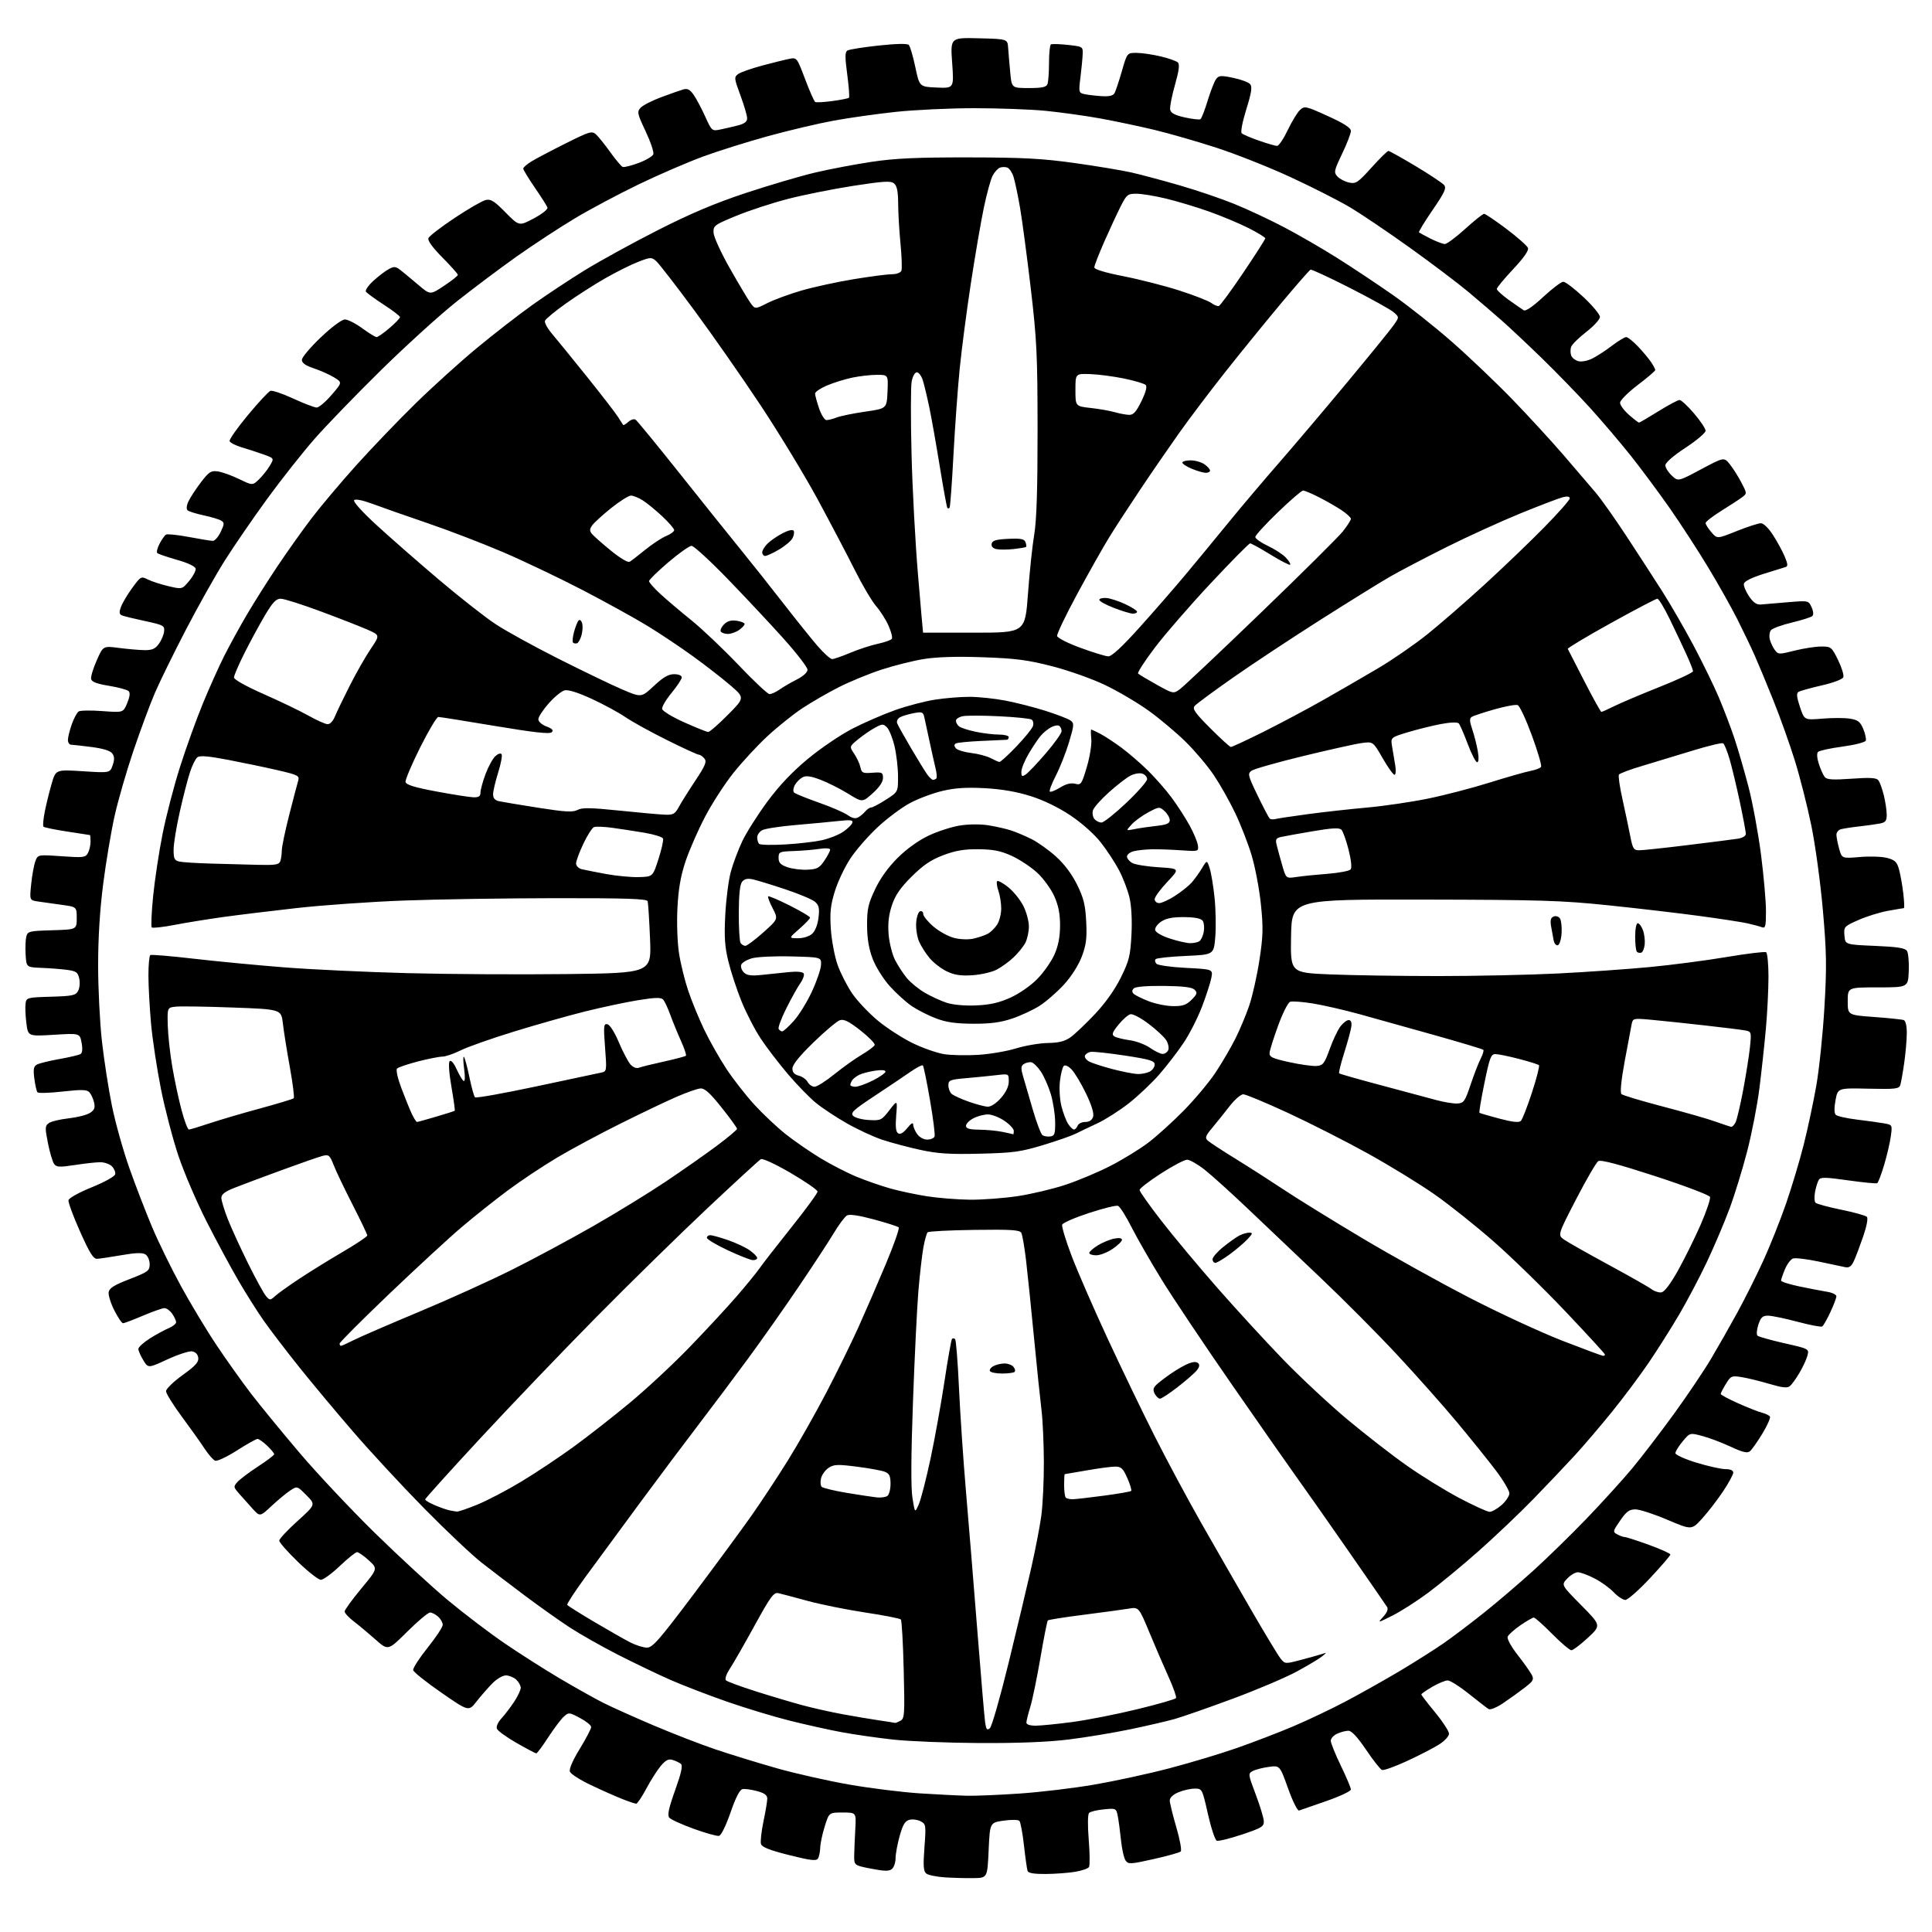 <?xml version="1.0" encoding="UTF-8" standalone="no"?>
<svg 
  version="1.1" 
  xmlns="http://www.w3.org/2000/svg" 
  xmlns:xlink="http://www.w3.org/1999/xlink" 
  xmlns:svg="http://www.w3.org/2000/svg"
  xmlns:rdf="http://www.w3.org/1999/02/22-rdf-syntax-ns#"
  xmlns:cc="http://creativecommons.org/ns#"
  xmlns:dc="http://purl.org/dc/elements/1.1/"
  viewBox="0 0 768 768"
  width="768"
  height="768"
>
<style>svg {background-color: white; }</style>"
<path stroke="none" fill="black" fill-rule="evenodd" d="M387.00,746.58C383.98,746.63 378.82,746.49 375.53,746.28C372.25,746.06 368.94,745.37 368.18,744.74C367.08,743.83 366.94,741.65 367.48,734.37C368.14,725.58 368.08,725.11 365.99,724.00C364.79,723.36 362.79,723.09 361.54,723.40C359.78,723.84 358.90,725.28 357.64,729.80C356.74,733.01 356.00,737.01 356.00,738.69C356.00,740.38 355.35,742.29 354.56,742.95C353.43,743.89 351.61,743.86 346.31,742.83C339.50,741.50 339.50,741.50 339.56,737.50C339.60,735.30 339.79,730.58 340.00,727.00C340.37,720.50 340.37,720.50 334.97,720.50C329.57,720.50 329.57,720.50 327.85,726.00C326.90,729.02 326.09,732.85 326.05,734.50C326.00,736.15 325.60,738.08 325.15,738.80C324.49,739.84 322.18,739.56 313.69,737.43C306.04,735.51 302.91,734.28 302.51,733.04C302.21,732.09 302.65,728.06 303.48,724.09C304.32,720.12 305.00,716.02 305.00,714.97C305.00,713.60 303.87,712.77 300.92,711.98C298.68,711.38 296.10,711.02 295.17,711.20C294.06,711.41 292.46,714.51 290.39,720.51C288.57,725.76 286.67,729.62 285.81,729.79C285.00,729.95 280.46,728.68 275.73,726.97C271.00,725.26 266.64,723.27 266.04,722.54C265.23,721.57 265.83,718.77 268.37,711.65C270.87,704.66 271.48,701.83 270.65,701.16C270.02,700.66 268.54,699.95 267.36,699.59C265.75,699.10 264.60,699.68 262.66,701.99C261.25,703.67 258.66,707.73 256.91,711.02C255.16,714.31 253.35,717.00 252.90,717.00C252.44,717.00 249.92,716.15 247.29,715.11C244.65,714.07 239.05,711.58 234.84,709.57C230.63,707.57 226.90,705.19 226.55,704.28C226.16,703.25 227.62,699.84 230.46,695.20C232.96,691.11 235.00,687.21 235.00,686.52C235.00,685.84 233.00,684.22 230.56,682.93C226.25,680.64 226.07,680.62 224.11,682.40C222.99,683.41 220.21,687.11 217.92,690.62C215.64,694.13 213.50,697.00 213.19,697.00C212.87,697.00 209.34,695.13 205.35,692.85C201.36,690.57 197.84,688.02 197.52,687.19C197.19,686.33 197.98,684.55 199.33,683.09C200.64,681.66 202.91,678.71 204.36,676.52C205.81,674.33 207.00,671.81 207.00,670.92C207.00,670.04 206.18,668.57 205.17,667.65C204.17,666.74 202.32,666.00 201.07,666.00C199.82,666.00 197.37,667.46 195.63,669.25C193.89,671.04 191.07,674.27 189.38,676.43C186.29,680.36 186.29,680.36 175.40,672.82C169.40,668.67 164.38,664.66 164.24,663.89C164.10,663.13 166.68,659.12 169.98,655.00C173.29,650.88 175.99,646.78 175.99,645.90C176.00,645.03 175.18,643.57 174.17,642.65C173.17,641.74 171.71,641.00 170.94,641.00C170.17,641.00 166.11,644.42 161.91,648.59C154.27,656.18 154.27,656.18 149.31,651.77C146.57,649.35 142.69,646.10 140.67,644.56C138.65,643.02 137.00,641.24 137.00,640.60C137.00,639.96 139.97,635.86 143.60,631.50C150.19,623.56 150.19,623.56 146.61,620.28C144.64,618.48 142.54,617.00 141.94,617.00C141.34,617.00 138.26,619.48 135.09,622.50C131.91,625.52 128.52,628.00 127.55,628.00C126.58,628.00 122.46,624.77 118.39,620.83C114.33,616.89 111.00,613.11 111.00,612.43C111.00,611.75 114.26,608.25 118.25,604.65C125.50,598.10 125.50,598.10 121.82,594.39C118.14,590.68 118.14,590.68 115.35,592.51C113.81,593.52 110.48,596.28 107.95,598.65C103.34,602.95 103.34,602.95 100.40,599.73C98.78,597.95 96.38,595.27 95.07,593.76C92.76,591.12 92.74,590.95 94.45,589.05C95.43,587.97 99.11,585.21 102.62,582.92C106.13,580.64 109.00,578.45 109.00,578.07C109.00,577.69 107.74,576.16 106.20,574.69C104.65,573.21 102.93,572.00 102.37,572.00C101.81,572.00 98.12,574.07 94.16,576.60C90.21,579.13 86.32,580.95 85.53,580.65C84.74,580.35 82.84,578.17 81.30,575.82C79.76,573.46 75.69,567.74 72.25,563.10C68.81,558.46 66.00,553.92 66.00,553.02C66.00,552.11 68.95,549.24 72.56,546.64C77.71,542.94 79.06,541.44 78.81,539.71C78.62,538.33 77.68,537.38 76.32,537.19C75.12,537.02 70.71,538.46 66.52,540.39C58.92,543.91 58.92,543.91 56.96,540.70C55.89,538.94 55.01,536.93 55.00,536.23C55.00,535.53 57.03,533.67 59.51,532.09C62.00,530.52 65.37,528.68 67.01,527.99C68.66,527.31 70.00,526.24 70.00,525.60C70.00,524.97 69.30,523.44 68.44,522.22C67.59,521.00 66.21,520.00 65.39,520.00C64.56,520.00 60.72,521.35 56.84,523.00C52.96,524.65 49.40,526.00 48.91,526.00C48.43,526.00 46.87,523.71 45.46,520.92C44.04,518.12 43.02,514.87 43.19,513.70C43.43,512.04 45.31,510.86 51.50,508.47C58.88,505.61 59.50,505.15 59.50,502.54C59.50,500.98 58.75,499.24 57.81,498.65C56.60,497.89 53.92,497.97 48.31,498.95C44.02,499.69 39.65,500.35 38.60,500.40C37.12,500.48 35.63,498.09 31.82,489.55C29.13,483.53 27.06,477.93 27.22,477.10C27.38,476.25 31.44,474.00 36.51,471.95C41.64,469.86 45.63,467.64 45.80,466.77C45.96,465.93 45.37,464.51 44.48,463.62C43.59,462.73 41.51,462.00 39.87,462.00C38.23,462.00 33.68,462.50 29.76,463.11C23.65,464.05 22.47,463.99 21.51,462.69C20.90,461.85 19.80,458.13 19.06,454.42C17.85,448.34 17.88,447.56 19.38,446.47C20.29,445.80 23.84,444.94 27.27,444.56C30.70,444.18 34.52,443.21 35.76,442.40C37.54,441.25 37.89,440.36 37.39,438.22C37.04,436.72 36.20,434.91 35.52,434.18C34.53,433.12 32.44,433.06 24.92,433.90C19.77,434.48 15.26,434.62 14.90,434.22C14.55,433.83 13.99,431.37 13.65,428.77C13.16,424.91 13.36,423.88 14.77,423.14C15.72,422.65 19.73,421.67 23.68,420.97C27.63,420.27 31.37,419.39 32.00,419.00C32.75,418.54 32.90,416.98 32.43,414.50C31.72,410.71 31.72,410.71 21.43,411.34C11.14,411.97 11.14,411.97 10.48,406.66C10.11,403.75 9.97,400.26 10.16,398.93C10.49,396.57 10.78,396.49 20.23,396.21C28.82,395.96 30.10,395.69 31.05,393.91C31.65,392.79 31.85,390.58 31.50,388.99C30.95,386.50 30.29,386.03 26.68,385.54C24.38,385.23 19.80,384.87 16.50,384.74C10.50,384.50 10.50,384.50 10.19,379.57C10.02,376.85 10.13,373.61 10.45,372.35C10.99,370.20 11.57,370.06 20.76,369.79C30.50,369.50 30.50,369.50 30.50,365.00C30.50,360.50 30.50,360.50 24.50,359.68C21.20,359.23 16.98,358.64 15.12,358.36C11.74,357.86 11.74,357.86 12.40,351.42C12.76,347.88 13.51,343.79 14.06,342.34C15.06,339.71 15.06,339.71 24.49,340.37C33.18,340.98 33.99,340.88 34.96,339.08C35.53,338.01 36.00,335.98 36.00,334.57C36.00,333.15 35.89,331.98 35.75,331.95C35.61,331.92 31.53,331.29 26.68,330.55C21.83,329.81 17.61,328.94 17.29,328.62C16.97,328.31 17.21,325.59 17.81,322.59C18.41,319.58 19.64,314.60 20.54,311.51C22.17,305.90 22.17,305.90 32.94,306.58C43.71,307.27 43.71,307.27 44.78,304.21C45.56,301.96 45.52,300.73 44.63,299.51C43.85,298.44 40.97,297.54 36.46,296.96C32.63,296.47 28.94,296.05 28.25,296.03C27.56,296.01 27.00,295.16 27.00,294.13C27.00,293.09 27.69,290.30 28.53,287.92C29.37,285.53 30.61,283.24 31.28,282.81C31.95,282.39 36.21,282.33 40.74,282.67C48.98,283.29 48.98,283.29 50.56,279.52C51.61,277.00 51.80,275.40 51.14,274.74C50.59,274.19 47.07,273.23 43.33,272.62C38.45,271.82 36.43,271.04 36.21,269.89C36.04,269.00 37.05,265.68 38.45,262.51C41.00,256.74 41.00,256.74 47.25,257.56C50.69,258.01 55.25,258.40 57.38,258.44C60.40,258.49 61.67,257.95 63.11,256.00C64.13,254.62 65.09,252.39 65.23,251.03C65.48,248.72 65.02,248.46 57.81,246.91C53.59,246.01 49.44,245.00 48.60,244.68C47.38,244.21 47.28,243.52 48.07,241.30C48.62,239.76 50.63,236.36 52.55,233.73C55.95,229.09 56.11,229.01 58.77,230.35C60.27,231.11 63.95,232.31 66.95,233.01C72.39,234.29 72.39,234.29 75.22,230.90C76.78,229.04 77.92,226.85 77.77,226.04C77.60,225.15 74.64,223.75 70.32,222.53C66.38,221.41 62.87,220.20 62.51,219.84C62.15,219.48 62.56,217.82 63.42,216.16C64.28,214.49 65.43,212.85 65.97,212.52C66.51,212.19 70.61,212.61 75.09,213.46C79.56,214.31 83.85,215.00 84.63,215.00C85.40,215.00 86.80,213.40 87.73,211.44C89.20,208.35 89.24,207.76 87.96,206.97C87.16,206.46 84.03,205.52 81.00,204.87C77.97,204.22 75.08,203.32 74.58,202.87C74.02,202.38 74.14,200.99 74.88,199.37C75.55,197.90 77.76,194.50 79.80,191.82C83.06,187.54 83.87,187.01 86.56,187.39C88.24,187.62 92.04,188.98 95.00,190.41C100.39,193.01 100.39,193.01 102.95,190.55C104.36,189.20 106.30,186.76 107.26,185.13C109.01,182.17 109.01,182.17 104.76,180.65C102.42,179.82 98.51,178.54 96.07,177.82C93.64,177.09 91.48,175.98 91.27,175.35C91.07,174.72 94.33,170.08 98.52,165.04C102.71,160.00 106.74,155.65 107.48,155.37C108.22,155.09 112.30,156.46 116.55,158.43C120.80,160.39 125.01,162.00 125.89,162.00C126.78,162.00 129.43,159.75 131.79,157.01C136.09,152.02 136.09,152.02 132.79,150.01C130.98,148.91 127.36,147.29 124.75,146.42C121.44,145.32 120.00,144.30 120.00,143.05C120.00,142.06 123.38,138.05 127.50,134.13C131.95,129.91 135.87,127.00 137.12,127.00C138.28,127.00 141.38,128.57 144.00,130.50C146.62,132.42 149.19,134.00 149.70,134.00C150.22,134.00 152.52,132.39 154.82,130.42C157.12,128.45 159.00,126.49 159.00,126.06C159.00,125.63 156.09,123.40 152.53,121.10C148.97,118.79 145.79,116.46 145.45,115.92C145.11,115.37 146.46,113.43 148.44,111.62C150.43,109.80 153.17,107.71 154.55,106.97C156.73,105.80 157.34,105.88 159.45,107.57C160.78,108.63 163.93,111.25 166.45,113.38C171.03,117.26 171.03,117.26 176.51,113.62C179.53,111.62 182.00,109.66 182.00,109.27C182.00,108.87 179.24,105.77 175.86,102.36C171.97,98.43 169.93,95.62 170.29,94.68C170.60,93.87 175.28,90.26 180.68,86.67C186.08,83.08 191.62,79.87 193.00,79.53C195.08,79.02 196.40,79.83 200.93,84.42C206.36,89.93 206.36,89.93 212.22,86.80C215.59,85.00 217.89,83.16 217.62,82.46C217.37,81.80 215.10,78.24 212.58,74.56C210.06,70.88 208.00,67.49 208.00,67.02C208.00,66.55 209.46,65.27 211.25,64.18C213.04,63.08 219.15,59.86 224.83,57.02C234.33,52.26 235.31,51.97 236.90,53.41C237.86,54.27 240.41,57.45 242.57,60.46C244.73,63.47 246.96,66.12 247.52,66.35C248.08,66.58 250.93,65.87 253.84,64.79C256.75,63.70 259.39,62.15 259.70,61.34C260.01,60.52 258.64,56.43 256.66,52.23C253.34,45.20 253.18,44.46 254.64,42.84C255.52,41.88 259.22,39.98 262.87,38.62C266.51,37.27 270.47,35.88 271.66,35.54C273.28,35.08 274.29,35.61 275.75,37.71C276.82,39.25 278.88,43.12 280.33,46.33C282.91,52.04 283.04,52.15 286.23,51.50C288.03,51.14 291.19,50.41 293.25,49.88C295.94,49.19 297.00,48.38 297.00,47.02C297.00,45.97 295.80,41.88 294.33,37.92C291.83,31.16 291.77,30.64 293.40,29.45C294.35,28.75 298.59,27.25 302.82,26.11C307.04,24.98 311.91,23.76 313.64,23.42C316.77,22.80 316.77,22.80 320.03,31.43C321.82,36.18 323.63,40.27 324.05,40.53C324.47,40.79 327.55,40.62 330.90,40.16C334.26,39.71 337.22,39.12 337.48,38.85C337.74,38.59 337.43,34.43 336.79,29.61C335.86,22.68 335.88,20.69 336.86,20.08C337.55,19.66 343.10,18.77 349.21,18.11C356.16,17.36 360.66,17.26 361.25,17.85C361.77,18.37 362.94,22.33 363.85,26.65C365.50,34.50 365.50,34.50 372.36,34.80C379.22,35.10 379.22,35.10 378.50,25.01C377.78,14.93 377.78,14.93 389.14,15.22C400.50,15.50 400.50,15.50 400.75,19.00C400.88,20.93 401.26,25.31 401.58,28.75C402.16,35.00 402.16,35.00 408.97,35.00C414.26,35.00 415.92,34.65 416.39,33.42C416.73,32.55 417.00,28.75 417.00,24.98C417.00,21.20 417.34,17.91 417.75,17.66C418.16,17.41 421.20,17.49 424.50,17.85C430.39,18.49 430.50,18.55 430.38,21.50C430.32,23.15 429.92,27.29 429.50,30.70C428.75,36.69 428.80,36.91 431.11,37.42C432.43,37.71 435.47,38.07 437.87,38.22C440.94,38.42 442.48,38.05 443.06,37.00C443.51,36.17 444.82,32.24 445.97,28.25C448.06,21.00 448.06,21.00 451.78,21.02C453.83,21.02 458.13,21.65 461.34,22.41C464.55,23.16 467.66,24.26 468.24,24.84C468.99,25.59 468.64,28.23 467.05,33.81C465.81,38.17 464.96,42.56 465.16,43.59C465.42,44.94 467.02,45.79 470.96,46.67C473.95,47.33 476.75,47.65 477.18,47.39C477.62,47.12 478.91,43.82 480.05,40.05C481.20,36.28 482.70,32.43 483.38,31.49C484.49,29.98 485.27,29.91 490.24,30.95C493.32,31.59 496.36,32.72 496.98,33.48C497.84,34.52 497.47,36.91 495.42,43.48C493.86,48.48 493.10,52.49 493.61,52.98C494.10,53.45 497.18,54.78 500.47,55.92C503.75,57.06 506.99,58.00 507.66,58.00C508.34,58.00 510.25,55.16 511.91,51.69C513.56,48.22 515.77,44.62 516.80,43.68C518.59,42.06 519.15,42.18 527.84,46.14C534.34,49.10 537.00,50.83 537.00,52.08C537.00,53.04 535.43,57.11 533.52,61.11C530.31,67.80 530.16,68.52 531.62,70.13C532.49,71.10 534.56,72.18 536.22,72.55C538.98,73.16 539.73,72.66 545.20,66.61C548.48,62.97 551.50,60.00 551.91,60.00C552.32,60.00 557.19,62.72 562.74,66.04C568.28,69.36 573.37,72.74 574.05,73.56C575.06,74.78 574.26,76.52 569.46,83.51C566.27,88.17 563.84,92.16 564.07,92.37C564.31,92.58 566.39,93.71 568.71,94.88C571.03,96.04 573.57,97.00 574.36,97.00C575.15,97.00 578.78,94.30 582.42,91.00C586.06,87.70 589.45,85.00 589.96,85.00C590.46,85.00 594.45,87.70 598.83,90.99C603.20,94.29 607.05,97.69 607.38,98.54C607.77,99.58 605.78,102.44 601.49,107.01C597.92,110.81 595.00,114.35 595.00,114.87C595.00,115.39 597.14,117.34 599.75,119.21C602.36,121.08 605.05,122.94 605.73,123.35C606.49,123.81 609.40,121.82 613.45,118.04C617.03,114.72 620.62,112.00 621.44,112.00C622.26,112.00 625.87,114.75 629.46,118.11C633.06,121.48 636.00,125.02 636.00,125.99C636.00,126.96 633.54,129.65 630.54,131.97C627.53,134.29 624.82,136.98 624.52,137.95C624.21,138.92 624.24,140.46 624.59,141.37C624.94,142.27 626.25,143.27 627.50,143.59C628.78,143.91 631.26,143.40 633.14,142.43C634.99,141.48 638.48,139.19 640.89,137.35C643.31,135.51 645.81,134.00 646.44,134.00C647.08,134.00 649.19,135.69 651.15,137.75C653.10,139.81 655.44,142.61 656.35,143.97C657.26,145.33 658.00,146.74 658.00,147.10C658.00,147.46 654.85,150.14 651.00,153.07C647.15,156.00 644.00,159.16 644.00,160.09C644.00,161.03 645.59,163.19 647.53,164.90C649.48,166.60 651.28,168.00 651.53,168.00C651.78,168.00 655.24,165.97 659.22,163.50C663.19,161.02 666.99,159.00 667.65,159.00C668.31,159.00 670.91,161.41 673.42,164.36C675.94,167.30 678.00,170.40 678.00,171.23C678.00,172.07 674.40,175.11 670.00,178.00C665.20,181.15 662.00,183.93 662.00,184.95C662.00,185.89 663.14,187.73 664.54,189.04C667.08,191.43 667.08,191.43 676.21,186.55C685.33,181.68 685.33,181.68 687.66,184.59C688.94,186.19 691.00,189.45 692.24,191.84C694.49,196.16 694.49,196.18 692.50,197.67C691.40,198.50 687.69,200.93 684.25,203.06C680.81,205.20 678.00,207.39 678.00,207.92C678.00,208.45 679.03,210.09 680.30,211.56C682.59,214.23 682.59,214.23 690.37,211.11C694.65,209.40 698.97,208.00 699.97,208.00C701.05,208.00 703.04,209.94 704.85,212.76C706.53,215.38 708.61,219.22 709.47,221.28C710.71,224.23 710.77,225.13 709.77,225.42C709.07,225.62 705.12,226.85 701.00,228.14C696.33,229.61 693.39,231.09 693.22,232.05C693.06,232.90 693.99,235.15 695.28,237.05C697.00,239.58 698.28,240.44 700.06,240.29C701.40,240.17 706.19,239.77 710.71,239.39C718.90,238.71 718.91,238.71 720.13,241.38C720.87,243.00 720.98,244.39 720.42,244.90C719.92,245.36 716.26,246.52 712.29,247.47C708.33,248.42 704.59,249.78 704.00,250.50C703.40,251.22 703.19,252.86 703.52,254.15C703.85,255.44 704.75,257.35 705.52,258.38C706.86,260.19 707.18,260.20 713.41,258.63C716.99,257.73 721.74,257.00 723.97,257.00C727.88,257.00 728.12,257.19 730.66,262.38C732.11,265.35 733.06,268.41 732.75,269.20C732.44,270.02 728.83,271.40 724.17,272.46C719.76,273.47 715.61,274.63 714.95,275.03C714.05,275.58 714.19,277.06 715.51,281.02C717.25,286.27 717.25,286.27 724.42,285.67C728.37,285.33 733.31,285.34 735.41,285.68C738.57,286.19 739.48,286.90 740.68,289.77C741.47,291.67 741.92,293.77 741.67,294.42C741.42,295.07 737.27,296.13 732.43,296.78C727.60,297.43 723.22,298.38 722.71,298.89C722.14,299.46 722.26,301.29 723.02,303.66C723.70,305.77 724.75,308.11 725.35,308.86C726.20,309.93 728.50,310.08 736.04,309.55C743.44,309.02 745.88,309.17 746.68,310.18C747.25,310.91 748.23,313.61 748.86,316.19C749.49,318.77 750.00,322.23 750.00,323.86C750.00,326.32 749.52,326.93 747.25,327.37C745.74,327.66 742.02,328.18 739.00,328.52C735.98,328.86 732.71,329.37 731.75,329.64C730.79,329.91 730.00,330.89 730.01,331.82C730.01,332.74 730.50,335.25 731.09,337.39C732.17,341.28 732.17,341.28 739.40,340.67C743.37,340.33 748.27,340.51 750.28,341.07C753.35,341.91 754.11,342.69 754.94,345.79C755.49,347.83 756.23,352.09 756.60,355.25C756.97,358.41 757.07,361.00 756.82,361.00C756.57,361.00 753.70,361.49 750.43,362.08C747.17,362.67 741.89,364.32 738.70,365.74C733.05,368.25 732.91,368.42 733.20,371.91C733.50,375.50 733.50,375.50 745.29,376.00C754.27,376.38 757.31,376.86 758.05,378.00C758.58,378.82 758.90,382.43 758.76,386.00C758.50,392.50 758.50,392.50 746.50,392.50C734.50,392.50 734.50,392.50 734.50,398.00C734.50,403.50 734.50,403.50 745.00,404.27C750.77,404.69 756.06,405.24 756.75,405.49C757.52,405.76 757.99,407.78 757.98,410.72C757.97,413.35 757.51,418.65 756.96,422.50C756.41,426.35 755.71,430.30 755.41,431.27C754.91,432.85 753.58,433.01 742.70,432.77C730.55,432.50 730.55,432.50 729.65,437.33C729.08,440.43 729.11,442.51 729.76,443.16C730.31,443.71 734.07,444.56 738.13,445.05C742.18,445.54 747.02,446.21 748.88,446.54C752.25,447.14 752.25,447.14 751.63,451.71C751.28,454.23 750.09,459.36 748.97,463.10C747.85,466.85 746.62,470.10 746.22,470.33C745.82,470.56 740.62,470.05 734.66,469.21C725.59,467.92 723.69,467.89 722.99,469.02C722.53,469.76 721.86,471.92 721.51,473.82C721.15,475.71 721.24,477.64 721.71,478.11C722.18,478.58 726.75,479.82 731.87,480.87C736.99,481.92 741.59,483.19 742.10,483.70C742.65,484.25 742.07,487.34 740.63,491.56C739.31,495.38 737.65,499.77 736.92,501.33C735.96,503.39 735.05,504.04 733.55,503.73C732.42,503.49 727.64,502.48 722.92,501.48C718.19,500.48 713.60,499.94 712.70,500.29C711.80,500.63 710.37,502.56 709.53,504.58C708.69,506.59 708.00,508.61 708.00,509.05C708.00,509.50 711.26,510.54 715.25,511.37C719.24,512.21 724.19,513.16 726.25,513.49C728.31,513.82 730.00,514.63 729.99,515.30C729.98,515.96 728.91,518.81 727.59,521.63C726.28,524.45 724.82,526.99 724.35,527.29C723.87,527.58 719.44,526.73 714.49,525.41C709.55,524.09 704.30,523.01 702.83,523.00C700.65,523.00 699.94,523.66 698.97,526.59C698.32,528.57 698.17,530.53 698.64,530.96C699.11,531.38 703.93,532.73 709.34,533.96C719.04,536.15 719.16,536.22 718.52,538.77C718.16,540.20 716.75,543.27 715.39,545.60C714.03,547.93 712.29,550.35 711.53,550.98C710.47,551.86 708.53,551.65 703.32,550.11C699.57,548.99 694.61,547.79 692.31,547.42C688.33,546.80 688.01,546.94 686.06,550.13C684.93,551.98 684.01,553.78 684.00,554.12C684.00,554.45 687.12,556.13 690.92,557.83C694.73,559.53 699.01,561.22 700.43,561.57C701.85,561.93 703.27,562.63 703.58,563.12C703.88,563.62 702.53,566.66 700.57,569.89C698.61,573.11 696.39,576.26 695.64,576.88C694.59,577.76 692.79,577.34 687.88,575.05C684.37,573.42 679.31,571.51 676.63,570.81C671.76,569.52 671.76,569.52 668.88,572.97C667.30,574.87 666.00,576.98 666.00,577.65C666.00,578.33 669.78,580.03 674.39,581.44C679.01,582.85 684.19,584.00 685.89,584.00C687.87,584.00 689.00,584.50 689.00,585.39C689.00,586.15 687.17,589.51 684.93,592.87C682.69,596.22 678.97,601.05 676.66,603.60C672.46,608.24 672.46,608.24 662.78,604.12C657.46,601.85 651.75,600.00 650.10,600.00C647.67,600.00 646.51,600.85 644.03,604.46C641.08,608.74 641.04,608.95 642.92,609.96C643.99,610.53 645.32,611.00 645.88,611.00C646.44,611.00 650.74,612.39 655.45,614.09C660.15,615.80 664.00,617.53 664.00,617.95C664.00,618.36 660.36,622.60 655.91,627.35C651.46,632.11 647.04,636.00 646.10,636.00C645.15,636.00 643.05,634.61 641.44,632.91C639.82,631.21 636.38,628.73 633.78,627.41C631.19,626.08 628.23,625.00 627.21,625.00C626.19,625.00 624.28,626.14 622.97,627.53C620.60,630.05 620.60,630.05 628.55,638.09C636.50,646.14 636.50,646.14 631.18,651.07C628.25,653.78 625.32,656.00 624.65,656.00C623.99,656.00 620.54,653.08 617.00,649.50C613.46,645.92 610.18,643.00 609.71,643.00C609.24,643.00 606.84,644.39 604.36,646.09C601.89,647.80 599.62,649.84 599.31,650.63C599.00,651.44 600.71,654.56 603.23,657.78C605.69,660.93 608.21,664.48 608.84,665.67C609.86,667.60 609.56,668.17 606.24,670.75C604.18,672.35 600.36,675.11 597.74,676.88C594.97,678.76 592.47,679.80 591.74,679.37C591.06,678.96 587.53,676.23 583.89,673.31C580.25,670.39 576.47,668.00 575.48,668.00C574.49,668.00 571.72,669.14 569.34,670.54C566.95,671.94 565.00,673.30 565.00,673.57C565.00,673.84 567.48,677.05 570.50,680.72C573.52,684.39 576.00,688.20 576.00,689.18C576.00,690.18 574.25,692.08 572.02,693.48C569.84,694.86 564.12,697.81 559.32,700.03C554.52,702.24 550.04,703.85 549.37,703.59C548.69,703.33 545.84,699.72 543.04,695.56C539.65,690.54 537.29,688.00 536.02,688.00C534.96,688.00 532.95,688.52 531.55,689.16C530.15,689.80 529.00,691.06 529.00,691.96C529.00,692.87 530.80,697.33 533.00,701.88C535.20,706.43 537.00,710.69 537.00,711.35C537.00,712.01 532.61,714.08 527.25,715.95C521.89,717.81 517.01,719.51 516.40,719.71C515.79,719.93 513.85,716.03 512.03,710.93C508.75,701.76 508.75,701.76 504.33,702.37C501.91,702.70 499.05,703.44 497.98,704.01C496.10,705.02 496.13,705.29 499.15,713.27C500.86,717.80 502.32,722.58 502.38,723.90C502.49,726.06 501.60,726.61 493.72,729.25C488.89,730.86 484.38,731.97 483.69,731.71C483.01,731.45 481.43,726.68 480.17,721.12C477.91,711.07 477.87,711.00 474.91,711.00C473.28,711.00 470.38,711.65 468.47,712.45C466.33,713.34 465.00,714.59 465.00,715.70C465.00,716.69 466.17,721.48 467.60,726.35C469.03,731.21 469.82,735.55 469.35,735.99C468.88,736.43 464.03,737.79 458.58,739.01C449.47,741.06 448.55,741.11 447.46,739.62C446.81,738.73 445.97,735.06 445.61,731.47C445.24,727.88 444.66,723.55 444.32,721.86C443.72,718.83 443.62,718.78 438.79,719.25C436.09,719.51 433.46,720.14 432.94,720.66C432.38,721.22 432.32,725.47 432.79,731.33C433.22,736.69 433.27,741.57 432.89,742.18C432.51,742.79 430.02,743.64 427.35,744.08C424.68,744.52 419.45,744.91 415.72,744.94C411.16,744.98 408.79,744.59 408.48,743.75C408.24,743.06 407.59,738.48 407.04,733.58C406.50,728.67 405.67,724.27 405.21,723.81C404.74,723.34 401.92,723.31 398.93,723.74C393.50,724.52 393.50,724.52 393.00,735.51C392.50,746.50 392.50,746.50 387.00,746.58zM384.50,713.84C387.80,713.91 397.17,713.52 405.33,712.96C413.49,712.41 426.76,710.82 434.83,709.44C442.90,708.06 456.35,705.15 464.71,702.96C473.08,700.77 485.23,697.12 491.71,694.85C498.20,692.58 508.23,688.73 514.00,686.28C519.77,683.84 529.23,679.35 535.00,676.30C540.77,673.25 550.45,667.81 556.50,664.21C562.55,660.60 570.42,655.61 574.00,653.12C577.58,650.63 584.73,645.21 589.91,641.08C595.09,636.95 603.86,629.47 609.41,624.44C614.96,619.42 624.53,610.08 630.68,603.68C636.82,597.29 644.96,588.33 648.76,583.78C652.55,579.23 660.04,569.45 665.40,562.07C670.76,554.68 677.42,544.78 680.21,540.07C683.00,535.35 687.71,527.08 690.67,521.67C693.62,516.27 698.26,507.00 700.97,501.07C703.68,495.14 707.74,484.94 710.00,478.40C712.26,471.85 715.42,461.32 717.01,455.00C718.61,448.68 720.86,438.10 722.02,431.50C723.17,424.90 724.62,410.95 725.23,400.50C726.19,384.24 726.10,378.66 724.62,361.77C723.67,350.92 721.60,335.75 720.01,328.06C718.43,320.37 715.48,308.77 713.46,302.29C711.44,295.81 707.62,285.10 704.97,278.50C702.33,271.90 698.96,263.80 697.49,260.50C696.03,257.20 692.90,250.68 690.54,246.00C688.18,241.32 682.99,232.10 679.00,225.50C675.02,218.90 668.19,208.38 663.83,202.13C659.46,195.88 652.45,186.43 648.24,181.13C644.02,175.83 636.69,167.22 631.95,162.00C627.20,156.78 618.63,147.95 612.91,142.39C607.18,136.83 600.00,130.08 596.94,127.39C593.88,124.70 588.03,119.68 583.94,116.24C579.85,112.80 569.37,104.87 560.65,98.62C551.93,92.37 541.13,85.08 536.65,82.41C532.17,79.74 521.52,74.34 513.00,70.40C504.48,66.46 491.20,61.20 483.50,58.71C475.80,56.21 464.77,53.04 459.00,51.65C453.23,50.26 443.55,48.22 437.50,47.11C431.45,46.01 421.58,44.64 415.58,44.05C409.57,43.47 396.74,43.00 387.08,43.01C377.41,43.02 363.43,43.68 356.00,44.48C348.57,45.28 337.55,46.83 331.50,47.94C325.45,49.04 313.75,51.80 305.50,54.06C297.25,56.33 285.55,59.99 279.50,62.22C273.45,64.44 261.98,69.39 254.00,73.23C246.03,77.08 234.55,83.18 228.50,86.81C222.45,90.43 212.10,97.22 205.50,101.88C198.90,106.55 188.10,114.65 181.50,119.89C174.90,125.13 161.47,137.31 151.65,146.96C141.83,156.61 129.90,168.93 125.15,174.34C120.39,179.75 111.86,190.55 106.18,198.34C100.51,206.13 92.89,217.22 89.25,223.00C85.61,228.78 78.66,241.15 73.81,250.50C68.95,259.85 63.44,271.10 61.55,275.50C59.66,279.90 55.87,290.12 53.12,298.21C50.37,306.30 46.98,318.00 45.59,324.21C44.19,330.42 42.14,342.60 41.03,351.29C39.70,361.66 39.00,372.81 39.01,383.79C39.01,392.98 39.69,406.54 40.52,413.91C41.34,421.29 43.13,432.83 44.49,439.55C45.85,446.27 49.00,457.49 51.48,464.49C53.96,471.48 58.01,481.99 60.49,487.85C62.96,493.71 68.08,504.18 71.87,511.13C75.66,518.07 82.02,528.65 86.02,534.63C90.01,540.61 96.22,549.33 99.80,554.00C103.39,558.67 112.05,569.25 119.06,577.50C126.06,585.75 139.60,600.15 149.15,609.50C158.70,618.85 171.69,630.81 178.01,636.08C184.33,641.35 194.45,649.04 200.50,653.18C206.55,657.32 216.53,663.67 222.67,667.30C228.82,670.92 236.50,675.23 239.75,676.87C243.00,678.51 251.92,682.52 259.58,685.78C267.24,689.05 278.45,693.39 284.49,695.43C290.54,697.47 301.57,700.86 308.99,702.96C316.42,705.06 329.37,707.97 337.77,709.43C346.16,710.89 358.76,712.45 365.77,712.90C372.77,713.34 381.20,713.77 384.50,713.84zM389.53,692.89C376.86,692.82 361.32,692.20 355.00,691.51C348.68,690.81 339.45,689.49 334.50,688.56C329.55,687.64 320.32,685.59 314.00,684.01C307.68,682.43 296.43,679.02 289.00,676.44C281.57,673.85 271.45,669.95 266.50,667.78C261.55,665.60 252.23,661.13 245.78,657.85C239.33,654.56 230.66,649.65 226.50,646.94C222.34,644.22 214.34,638.56 208.72,634.34C203.10,630.13 195.35,624.22 191.50,621.22C187.65,618.21 177.36,608.49 168.64,599.63C159.91,590.76 147.15,576.98 140.27,569.00C133.38,561.02 123.63,549.33 118.58,543.00C113.53,536.67 107.35,528.58 104.84,525.00C102.33,521.42 97.78,514.23 94.74,509.00C91.69,503.77 86.00,493.20 82.09,485.50C78.17,477.80 73.16,466.10 70.94,459.50C68.72,452.90 65.60,440.98 64.00,433.00C62.41,425.02 60.63,413.32 60.05,407.00C59.48,400.68 59.01,392.04 59.00,387.81C59.00,383.58 59.34,379.91 59.75,379.66C60.16,379.40 67.92,380.05 77.00,381.10C86.08,382.15 102.27,383.70 113.00,384.54C123.72,385.38 145.77,386.42 162.00,386.84C178.22,387.27 206.68,387.43 225.24,387.21C258.98,386.80 258.98,386.80 258.40,373.15C258.09,365.64 257.66,358.94 257.45,358.25C257.15,357.28 248.96,357.01 220.78,357.04C200.83,357.06 173.70,357.48 160.50,357.98C147.30,358.47 128.18,359.82 118.00,360.96C107.83,362.10 94.55,363.72 88.50,364.56C82.45,365.41 73.78,366.81 69.23,367.69C64.67,368.57 60.67,369.00 60.33,368.66C59.98,368.32 60.23,362.74 60.87,356.27C61.51,349.80 63.20,338.65 64.62,331.50C66.04,324.35 69.19,312.26 71.63,304.64C74.06,297.02 78.12,285.77 80.65,279.64C83.17,273.51 86.97,265.05 89.09,260.83C91.21,256.61 95.28,249.19 98.14,244.33C101.00,239.47 106.42,230.88 110.20,225.24C113.97,219.60 120.04,211.05 123.69,206.24C127.34,201.43 135.39,191.88 141.57,185.00C147.76,178.12 158.37,167.06 165.16,160.41C171.95,153.76 182.93,143.83 189.58,138.33C196.22,132.83 206.13,125.14 211.59,121.24C217.06,117.34 226.47,111.11 232.51,107.39C238.56,103.68 251.60,96.52 261.50,91.49C274.47,84.90 284.25,80.76 296.50,76.70C305.85,73.61 318.23,69.96 324.00,68.60C329.77,67.24 339.90,65.32 346.50,64.33C355.81,62.93 364.44,62.54 385.00,62.57C406.75,62.60 414.32,63.01 427.25,64.82C435.91,66.03 446.03,67.72 449.75,68.56C453.46,69.40 462.08,71.70 468.89,73.67C475.70,75.64 485.51,78.97 490.68,81.08C495.86,83.18 504.68,87.31 510.29,90.25C515.91,93.18 525.43,98.69 531.45,102.48C537.47,106.27 547.46,112.90 553.64,117.23C559.83,121.55 570.42,129.95 577.19,135.90C583.96,141.84 594.69,152.06 601.03,158.60C607.37,165.15 616.60,175.18 621.53,180.90C626.46,186.62 632.24,193.37 634.37,195.90C636.50,198.43 641.94,206.12 646.46,213.00C650.98,219.88 657.40,229.78 660.73,235.00C664.05,240.22 669.66,249.92 673.18,256.55C676.71,263.18 681.21,272.41 683.19,277.05C685.16,281.70 687.99,289.10 689.46,293.50C690.93,297.90 693.46,306.64 695.09,312.92C696.72,319.20 698.94,331.26 700.03,339.71C701.11,348.16 702.00,358.26 702.00,362.15C702.00,368.34 701.79,369.13 700.33,368.57C699.41,368.22 696.82,367.53 694.58,367.03C692.34,366.53 683.75,365.21 675.50,364.10C667.25,362.98 651.05,361.09 639.50,359.89C620.93,357.95 612.44,357.69 566.00,357.60C513.50,357.50 513.50,357.50 513.22,372.09C512.95,386.68 512.95,386.68 528.72,387.34C537.40,387.70 556.74,387.99 571.70,388.00C586.65,388.00 608.03,387.54 619.20,386.98C630.36,386.42 646.70,385.28 655.50,384.45C664.30,383.62 678.16,381.82 686.30,380.44C694.44,379.07 701.53,378.21 702.05,378.53C702.57,378.85 703.00,383.25 703.00,388.31C702.99,393.36 702.53,402.68 701.96,409.00C701.39,415.32 700.24,425.90 699.41,432.50C698.59,439.10 696.41,450.35 694.57,457.50C692.73,464.65 689.55,475.00 687.50,480.50C685.45,486.00 681.41,495.52 678.51,501.65C675.61,507.78 670.64,517.20 667.48,522.58C664.31,527.96 658.91,536.50 655.47,541.57C652.04,546.64 645.46,555.44 640.86,561.13C636.26,566.81 629.60,574.62 626.06,578.48C622.52,582.34 615.09,590.16 609.56,595.86C604.03,601.55 594.18,610.91 587.68,616.66C581.19,622.40 572.20,629.82 567.72,633.14C563.24,636.47 556.86,640.55 553.54,642.21C547.52,645.23 547.51,645.23 549.85,642.69C551.35,641.08 551.92,639.66 551.40,638.82C550.96,638.10 543.87,627.83 535.64,616.00C527.42,604.17 518.41,591.35 515.63,587.50C512.85,583.65 501.37,567.23 490.11,551.00C478.85,534.77 466.05,515.65 461.66,508.50C457.27,501.35 451.90,491.98 449.72,487.67C447.54,483.37 445.16,479.62 444.44,479.34C443.71,479.06 438.53,480.33 432.93,482.17C427.33,484.00 422.52,486.09 422.24,486.81C421.97,487.53 423.66,493.15 426.01,499.31C428.36,505.46 434.76,520.17 440.25,532.00C445.73,543.83 454.19,561.38 459.05,571.00C463.91,580.62 472.24,596.15 477.56,605.50C482.89,614.85 491.76,630.30 497.28,639.83C502.80,649.36 508.10,658.14 509.07,659.33C510.81,661.48 510.89,661.48 517.16,659.83C520.65,658.91 524.40,657.86 525.50,657.50C527.50,656.84 527.50,656.84 525.50,658.47C524.40,659.37 519.90,662.06 515.50,664.45C511.10,666.84 499.62,671.72 490.00,675.28C480.38,678.85 470.02,682.46 467.00,683.32C463.98,684.17 456.04,686.01 449.36,687.41C442.68,688.80 431.67,690.63 424.89,691.47C416.72,692.48 404.79,692.96 389.53,692.89zM393.49,687.01C394.24,686.38 397.59,674.70 400.93,661.05C404.27,647.40 408.31,630.44 409.91,623.37C411.52,616.29 413.32,606.98 413.92,602.68C414.51,598.38 414.98,588.70 414.95,581.18C414.92,573.65 414.50,564.35 414.01,560.50C413.53,556.65 412.20,543.83 411.06,532.00C409.92,520.17 408.49,506.23 407.87,501.00C407.25,495.77 406.41,490.86 405.99,490.08C405.37,488.92 401.95,488.70 387.37,488.90C377.54,489.03 369.16,489.46 368.75,489.86C368.34,490.27 367.57,493.05 367.03,496.05C366.50,499.05 365.61,506.79 365.07,513.26C364.53,519.73 363.56,539.53 362.92,557.26C362.14,578.68 362.07,591.51 362.72,595.50C363.69,601.50 363.69,601.50 365.23,598.00C366.07,596.08 368.16,587.98 369.87,580.00C371.57,572.02 374.08,558.13 375.44,549.13C376.79,540.13 378.15,532.51 378.45,532.21C378.75,531.91 379.30,531.97 379.67,532.34C380.05,532.71 380.74,541.45 381.21,551.76C381.68,562.07 382.94,580.62 384.00,593.00C385.07,605.38 387.10,630.35 388.53,648.50C389.96,666.65 391.35,683.00 391.62,684.82C392.02,687.50 392.38,687.93 393.49,687.01zM411.75,685.98C413.81,685.97 420.38,685.31 426.35,684.52C432.32,683.72 443.91,681.44 452.10,679.44C460.30,677.45 467.22,675.46 467.49,675.02C467.76,674.59 466.47,670.92 464.64,666.86C462.80,662.81 459.37,654.84 457.00,649.15C452.69,638.79 452.69,638.79 448.60,639.47C446.34,639.85 438.32,640.94 430.76,641.90C423.20,642.86 416.80,643.87 416.53,644.14C416.26,644.41 414.93,651.13 413.57,659.07C412.21,667.00 410.41,675.75 409.56,678.50C408.71,681.25 408.02,684.06 408.01,684.75C408.00,685.53 409.40,685.99 411.75,685.98zM355.82,684.88C355.99,684.95 356.94,684.57 357.92,684.04C359.58,683.15 359.68,681.60 359.24,663.79C358.98,653.18 358.47,644.17 358.10,643.76C357.73,643.36 351.37,642.11 343.96,641.00C336.56,639.88 326.23,637.80 321.00,636.37C315.77,634.94 310.55,633.56 309.40,633.30C307.59,632.89 306.28,634.67 299.97,646.16C295.94,653.50 291.53,661.21 290.16,663.29C288.68,665.55 288.05,667.44 288.59,667.97C289.09,668.45 294.45,670.43 300.50,672.35C306.55,674.27 314.88,676.75 319.00,677.86C323.12,678.97 330.32,680.58 335.00,681.44C339.68,682.30 346.20,683.40 349.50,683.88C352.80,684.36 355.64,684.81 355.82,684.88zM257.12,654.96C259.38,654.99 261.93,652.09 275.72,633.75C284.50,622.06 294.85,608.00 298.72,602.50C302.59,597.00 309.13,587.08 313.25,580.45C317.38,573.82 324.25,561.69 328.52,553.49C332.80,545.28 338.53,533.61 341.26,527.54C344.00,521.47 348.88,510.22 352.10,502.54C355.33,494.86 357.64,488.26 357.24,487.89C356.83,487.51 352.40,486.09 347.38,484.74C341.51,483.15 337.71,482.58 336.70,483.15C335.83,483.63 333.44,486.83 331.39,490.26C329.33,493.69 323.07,503.25 317.48,511.50C311.90,519.75 302.86,532.58 297.41,540.00C291.96,547.42 283.18,559.12 277.92,566.00C272.65,572.88 262.07,586.99 254.42,597.36C246.76,607.74 237.03,620.97 232.79,626.77C228.55,632.57 225.26,637.61 225.48,637.97C225.70,638.32 230.52,641.36 236.19,644.71C241.86,648.06 248.30,651.73 250.50,652.86C252.70,653.99 255.68,654.93 257.12,654.96zM181.61,600.88C182.22,600.95 185.97,599.66 189.93,598.03C193.89,596.40 201.71,592.29 207.31,588.91C212.92,585.53 222.22,579.33 228.00,575.13C233.77,570.93 243.88,563.03 250.45,557.56C257.03,552.10 267.66,542.20 274.07,535.56C280.49,528.93 288.86,519.90 292.67,515.50C296.49,511.10 300.66,506.00 301.93,504.18C303.20,502.35 308.91,495.00 314.62,487.85C320.33,480.70 324.99,474.32 324.99,473.67C324.98,473.03 320.18,469.71 314.33,466.29C308.22,462.73 303.15,460.38 302.44,460.79C301.76,461.18 292.27,469.90 281.35,480.16C270.43,490.42 250.68,509.77 237.45,523.16C224.22,536.55 203.41,558.28 191.20,571.45C178.99,584.63 169.00,595.69 169.00,596.05C169.00,596.41 170.69,597.42 172.75,598.30C174.81,599.18 177.40,600.10 178.50,600.34C179.60,600.57 181.00,600.82 181.61,600.88zM592.15,600.98C593.05,600.99 595.19,599.77 596.90,598.28C598.60,596.78 600.00,594.68 600.00,593.62C600.00,592.55 597.60,588.49 594.66,584.59C591.72,580.69 584.77,572.06 579.23,565.41C573.68,558.76 562.88,546.59 555.22,538.38C547.56,530.16 533.95,516.48 524.97,507.97C516.00,499.46 503.13,487.25 496.39,480.82C489.65,474.40 481.81,467.32 478.98,465.07C476.14,462.83 472.96,461.00 471.90,461.00C470.85,461.00 466.16,463.46 461.49,466.48C456.82,469.49 453.00,472.44 453.00,473.04C453.00,473.64 456.91,479.16 461.68,485.31C466.46,491.47 476.47,503.46 483.93,511.96C491.39,520.47 503.12,533.25 510.00,540.36C516.88,547.47 528.35,558.18 535.50,564.17C542.65,570.15 553.32,578.44 559.22,582.59C565.12,586.74 574.57,592.57 580.22,595.55C585.87,598.52 591.24,600.97 592.15,600.98zM352.75,594.66C353.44,594.16 354.00,592.00 354.00,589.86C354.00,586.75 353.54,585.78 351.75,585.06C350.51,584.56 345.52,583.65 340.65,583.03C333.02,582.05 331.48,582.11 329.42,583.46C328.11,584.32 326.74,586.18 326.39,587.59C326.04,588.99 326.14,590.54 326.63,591.03C327.12,591.52 331.56,592.59 336.51,593.42C341.45,594.24 346.85,595.06 348.50,595.24C350.15,595.42 352.06,595.15 352.75,594.66zM426.42,595.97C427.56,595.95 433.15,595.31 438.83,594.55C444.51,593.79 449.39,592.95 449.66,592.67C449.94,592.39 449.25,590.10 448.14,587.58C446.43,583.71 445.68,583.00 443.31,583.00C441.76,583.00 436.68,583.68 432.00,584.50C427.32,585.32 423.39,586.00 423.25,586.00C423.11,586.00 423.00,587.95 423.00,590.33C423.00,592.72 423.30,594.97 423.67,595.33C424.03,595.70 425.27,595.99 426.42,595.97zM461.11,556.00C460.54,556.00 459.61,555.13 459.04,554.07C458.26,552.61 458.39,551.75 459.58,550.57C460.44,549.70 463.11,547.65 465.50,546.00C467.89,544.35 471.08,542.54 472.59,541.97C474.44,541.26 475.65,541.25 476.34,541.94C477.02,542.62 476.73,543.65 475.43,545.10C474.37,546.28 470.95,549.21 467.83,551.62C464.71,554.03 461.68,556.00 461.11,556.00zM398.39,546.00C396.04,546.00 393.85,545.57 393.53,545.05C393.21,544.53 393.83,543.63 394.91,543.05C395.99,542.47 397.97,542.00 399.31,542.00C400.66,542.00 402.26,542.60 402.87,543.34C403.48,544.08 403.69,544.98 403.32,545.34C402.96,545.70 400.74,546.00 398.39,546.00zM637.25,538.97C637.66,538.99 638.00,538.75 638.00,538.45C638.00,538.14 630.92,530.42 622.26,521.29C613.60,512.16 600.73,499.62 593.65,493.42C586.57,487.22 576.00,478.80 570.14,474.71C564.29,470.62 552.46,463.37 543.86,458.60C535.26,453.83 520.97,446.57 512.12,442.46C503.26,438.36 495.21,435.00 494.22,435.00C493.24,435.00 490.78,437.14 488.76,439.75C486.74,442.36 483.65,446.22 481.89,448.32C479.19,451.54 478.92,452.33 480.10,453.40C480.87,454.11 485.77,457.32 491.00,460.54C496.23,463.76 505.00,469.38 510.50,473.03C516.00,476.68 529.95,485.30 541.50,492.18C553.05,499.07 572.20,509.71 584.06,515.83C595.92,521.96 612.57,529.66 621.06,532.96C629.55,536.25 636.84,538.96 637.25,538.97zM135.53,535.00C135.83,535.00 138.19,533.93 140.78,532.63C143.38,531.33 154.95,526.32 166.50,521.50C178.05,516.69 194.70,509.15 203.50,504.75C212.30,500.35 226.93,492.49 236.00,487.29C245.07,482.09 257.90,474.22 264.50,469.80C271.10,465.38 280.20,459.00 284.73,455.63C289.26,452.26 292.97,449.16 292.98,448.73C292.99,448.31 290.22,444.49 286.82,440.23C282.16,434.39 280.10,432.54 278.41,432.68C277.18,432.77 272.87,434.29 268.83,436.05C264.80,437.80 254.79,442.58 246.59,446.67C238.38,450.75 227.06,456.83 221.43,460.18C215.80,463.53 206.99,469.39 201.86,473.21C196.74,477.02 188.48,483.59 183.52,487.80C178.56,492.01 165.61,503.95 154.75,514.32C143.89,524.70 135.00,533.60 135.00,534.09C135.00,534.59 135.24,535.00 135.53,535.00zM109.42,515.15C110.56,514.12 114.88,511.04 119.00,508.31C123.12,505.58 130.89,500.78 136.25,497.64C141.61,494.50 146.00,491.57 146.00,491.12C146.00,490.67 143.38,485.18 140.17,478.90C136.96,472.63 133.57,465.54 132.64,463.15C131.10,459.21 130.69,458.86 128.32,459.46C126.88,459.82 119.58,462.36 112.10,465.10C104.62,467.84 96.14,471.01 93.25,472.16C89.40,473.68 88.00,474.76 88.00,476.20C88.00,477.28 89.19,481.16 90.64,484.83C92.10,488.50 95.75,496.45 98.75,502.50C101.76,508.55 104.92,514.29 105.78,515.27C107.27,516.95 107.43,516.95 109.42,515.15zM660.40,513.74C661.63,513.58 663.97,510.51 667.05,505.00C669.67,500.32 673.71,492.14 676.04,486.82C678.36,481.49 680.03,476.53 679.75,475.79C679.47,475.06 669.69,471.35 658.01,467.55C643.37,462.79 636.34,460.93 635.34,461.57C634.54,462.08 630.57,468.91 626.52,476.74C619.16,490.98 619.16,490.98 621.83,492.82C623.30,493.84 631.29,498.35 639.58,502.85C647.88,507.35 655.53,511.70 656.58,512.51C657.64,513.32 659.35,513.87 660.40,513.74zM483.12,502.00C482.50,502.00 482.00,501.36 482.00,500.57C482.00,499.78 483.91,497.59 486.25,495.70C488.59,493.81 491.48,491.75 492.68,491.13C493.89,490.51 495.65,490.00 496.61,490.00C498.09,490.00 497.98,490.39 495.92,492.59C494.59,494.02 491.41,496.72 488.87,498.59C486.32,500.47 483.73,502.00 483.12,502.00zM299.25,500.92C298.29,500.88 293.79,499.10 289.25,496.97C284.71,494.84 281.00,492.63 281.00,492.05C281.00,491.47 281.60,491.00 282.34,491.00C283.08,491.00 286.25,491.88 289.38,492.96C292.51,494.04 296.41,495.87 298.04,497.03C299.67,498.19 301.00,499.56 301.00,500.07C301.00,500.58 300.21,500.97 299.25,500.92zM435.77,499.00C434.25,499.00 433.00,498.59 433.00,498.08C433.00,497.58 434.51,496.23 436.36,495.08C438.22,493.94 441.14,492.72 442.86,492.38C444.84,491.98 446.00,492.15 446.00,492.84C446.00,493.44 444.32,495.07 442.27,496.46C440.22,497.86 437.29,499.00 435.77,499.00zM385.50,476.90C390.45,476.95 399.00,476.31 404.50,475.49C410.00,474.66 418.61,472.62 423.62,470.95C428.64,469.28 436.70,465.89 441.52,463.40C446.35,460.92 453.04,456.81 456.40,454.27C459.75,451.73 466.10,446.00 470.50,441.53C474.90,437.06 480.58,430.28 483.13,426.45C485.67,422.63 489.22,416.57 491.02,413.00C492.82,409.43 495.33,403.44 496.60,399.70C497.87,395.96 499.69,387.86 500.63,381.70C502.10,372.17 502.19,368.87 501.23,359.50C500.61,353.45 498.95,344.68 497.54,340.00C496.13,335.32 493.19,327.75 490.99,323.16C488.80,318.57 484.99,311.82 482.53,308.16C480.07,304.50 475.01,298.50 471.28,294.84C467.55,291.17 460.90,285.59 456.50,282.44C452.10,279.29 444.33,274.71 439.23,272.28C434.13,269.84 424.68,266.49 418.23,264.84C408.51,262.34 403.80,261.73 390.77,261.27C380.38,260.90 372.41,261.14 367.27,261.97C363.00,262.66 355.45,264.55 350.50,266.16C345.55,267.77 337.90,270.91 333.50,273.14C329.10,275.36 322.53,279.16 318.89,281.57C315.25,283.99 309.06,288.95 305.12,292.60C301.18,296.24 295.12,302.78 291.64,307.13C288.15,311.48 283.02,319.42 280.22,324.77C277.43,330.12 273.94,338.10 272.48,342.50C270.56,348.27 269.67,353.43 269.29,361.00C268.99,366.96 269.26,374.71 269.92,378.94C270.55,383.03 272.20,389.73 273.58,393.84C274.96,397.94 277.84,404.95 279.98,409.40C282.12,413.86 286.11,420.88 288.83,425.00C291.56,429.12 296.56,435.51 299.93,439.19C303.31,442.87 308.87,448.11 312.29,450.82C315.70,453.53 321.95,457.84 326.16,460.40C330.37,462.95 336.89,466.30 340.66,467.84C344.42,469.38 350.43,471.46 354.00,472.46C357.57,473.46 364.10,474.85 368.50,475.54C372.90,476.23 380.55,476.84 385.50,476.90zM389.50,458.61C377.49,458.90 372.76,458.60 365.78,457.08C360.98,456.03 354.20,454.23 350.72,453.07C347.24,451.92 340.89,448.97 336.61,446.53C332.32,444.09 326.79,440.43 324.32,438.40C321.84,436.37 316.89,431.29 313.32,427.11C309.75,422.92 304.87,416.56 302.47,412.96C300.08,409.36 296.59,402.61 294.72,397.96C292.85,393.31 290.51,386.19 289.53,382.14C288.11,376.32 287.85,372.45 288.31,363.64C288.62,357.51 289.62,349.80 290.52,346.50C291.43,343.20 293.48,337.73 295.09,334.34C296.70,330.96 301.15,323.93 304.99,318.72C309.71,312.32 314.93,306.81 321.15,301.65C326.20,297.46 334.19,292.04 338.92,289.62C343.64,287.19 351.33,283.86 356.00,282.22C360.68,280.57 367.74,278.73 371.69,278.12C375.65,277.50 381.79,277.00 385.35,277.00C388.91,277.00 395.35,277.67 399.66,278.50C403.97,279.32 411.19,281.16 415.70,282.60C420.20,284.03 424.63,285.74 425.54,286.40C427.05,287.51 427.00,288.20 424.95,295.05C423.72,299.15 421.37,305.11 419.73,308.29C418.09,311.48 417.01,314.34 417.32,314.66C417.64,314.97 419.46,314.26 421.38,313.08C423.72,311.63 425.68,311.13 427.36,311.55C429.73,312.15 429.97,311.80 432.02,304.93C433.21,300.94 434.01,295.95 433.81,293.84C433.61,291.73 433.59,290.00 433.77,290.00C433.95,290.00 435.54,290.74 437.30,291.65C439.06,292.56 442.84,295.04 445.70,297.15C448.56,299.26 453.31,303.35 456.25,306.24C459.20,309.13 463.44,313.98 465.69,317.00C467.94,320.02 471.14,324.98 472.81,328.00C474.48,331.02 475.99,334.62 476.17,335.99C476.50,338.49 476.49,338.49 469.50,338.01C465.65,337.74 460.45,337.56 457.95,337.60C455.44,337.65 452.18,337.99 450.70,338.36C449.21,338.73 448.00,339.69 448.00,340.48C448.00,341.28 448.97,342.45 450.16,343.09C451.35,343.72 456.08,344.48 460.67,344.76C469.02,345.28 469.02,345.28 464.01,350.58C461.25,353.50 459.00,356.58 459.00,357.44C459.00,358.30 459.81,359.00 460.80,359.00C461.80,359.00 464.61,357.71 467.05,356.14C469.50,354.57 472.47,352.21 473.65,350.89C474.82,349.58 476.69,347.00 477.79,345.16C479.79,341.82 479.79,341.82 480.87,345.16C481.47,347.00 482.34,352.32 482.82,357.00C483.29,361.68 483.41,368.65 483.09,372.50C482.50,379.50 482.50,379.50 471.33,380.00C465.18,380.27 459.81,380.85 459.40,381.27C458.98,381.69 459.12,382.52 459.72,383.12C460.32,383.72 465.61,384.45 471.49,384.75C482.17,385.30 482.17,385.30 481.53,388.71C481.17,390.59 479.50,395.76 477.81,400.19C476.12,404.62 472.84,411.07 470.52,414.52C468.21,417.97 463.88,423.60 460.91,427.03C457.93,430.45 452.45,435.65 448.73,438.57C445.00,441.49 439.38,445.07 436.23,446.54C433.08,448.00 429.15,449.88 427.50,450.71C425.85,451.53 420.00,453.57 414.50,455.23C405.70,457.89 402.69,458.30 389.50,458.61zM368.59,453.00C369.95,453.00 371.27,452.44 371.51,451.75C371.76,451.06 370.94,444.55 369.68,437.28C368.43,430.02 367.16,423.83 366.86,423.53C366.56,423.23 364.34,424.37 361.91,426.07C359.48,427.76 353.06,432.08 347.63,435.67C339.21,441.23 337.97,442.40 339.15,443.58C339.92,444.34 342.74,445.09 345.43,445.23C350.11,445.49 350.47,445.32 353.54,441.33C356.76,437.16 356.76,437.16 356.25,443.45C355.89,447.95 356.11,449.95 357.04,450.52C357.88,451.05 359.14,450.31 360.66,448.41C362.15,446.55 362.99,446.05 363.00,447.03C363.00,447.87 363.70,449.56 364.56,450.78C365.45,452.06 367.16,453.00 368.59,453.00zM417.50,451.76C419.23,451.53 419.49,450.77 419.44,446.00C419.41,442.98 418.63,438.00 417.72,434.94C416.80,431.88 415.01,427.83 413.74,425.94C412.47,424.06 410.77,422.40 409.96,422.26C409.16,422.12 407.84,422.43 407.03,422.95C405.83,423.72 405.76,424.59 406.65,427.70C407.24,429.79 408.99,435.77 410.52,441.00C412.05,446.23 413.79,450.84 414.40,451.26C415.00,451.67 416.40,451.90 417.50,451.76zM402.75,450.89C402.89,450.95 403.00,450.34 403.00,449.54C403.00,448.73 401.32,446.93 399.27,445.54C397.22,444.14 394.27,443.00 392.72,443.00C391.17,443.00 388.57,443.69 386.95,444.53C385.33,445.36 384.00,446.71 384.00,447.53C384.00,448.63 385.32,449.01 389.25,449.06C392.14,449.09 396.30,449.49 398.50,449.94C400.70,450.40 402.61,450.82 402.75,450.89zM75.09,449.00C75.57,449.00 79.23,447.90 83.23,446.56C87.23,445.22 96.28,442.55 103.34,440.64C110.40,438.72 116.44,436.89 116.76,436.57C117.08,436.25 116.39,430.70 115.22,424.24C114.05,417.78 112.80,409.96 112.45,406.86C111.80,401.21 111.80,401.21 92.65,400.51C82.12,400.12 71.92,399.96 70.00,400.15C66.50,400.50 66.50,400.50 66.69,407.57C66.79,411.46 67.60,418.89 68.49,424.07C69.37,429.26 71.02,436.99 72.16,441.25C73.29,445.51 74.61,449.00 75.09,449.00zM426.92,449.00C427.39,449.00 428.05,448.32 428.36,447.50C428.68,446.68 430.05,446.00 431.40,446.00C433.01,446.00 434.09,445.29 434.52,443.94C434.94,442.60 433.97,439.39 431.71,434.69C429.81,430.74 427.24,426.45 426.01,425.17C424.66,423.76 423.40,423.20 422.86,423.74C422.36,424.24 421.67,426.96 421.34,429.77C421.00,432.63 421.26,437.01 421.93,439.69C422.59,442.34 423.79,445.51 424.59,446.75C425.39,447.99 426.44,449.00 426.92,449.00zM688.21,447.93C688.61,447.97 689.36,447.20 689.89,446.21C690.41,445.23 691.77,439.49 692.91,433.46C694.05,427.43 695.27,419.71 695.63,416.30C696.25,410.34 696.18,410.09 693.89,409.64C692.57,409.38 685.20,408.46 677.50,407.60C669.80,406.73 660.26,405.73 656.30,405.37C649.29,404.74 649.10,404.78 648.61,407.11C648.34,408.43 647.10,415.01 645.86,421.75C644.45,429.43 643.96,434.34 644.55,434.91C645.07,435.41 652.48,437.63 661.00,439.86C669.52,442.08 678.98,444.79 682.00,445.88C685.02,446.96 687.82,447.89 688.21,447.93zM604.57,445.57C605.17,444.98 607.15,439.89 608.99,434.25C610.83,428.62 612.08,423.74 611.76,423.43C611.44,423.11 607.88,421.99 603.84,420.94C599.80,419.89 595.59,419.03 594.47,419.02C592.69,419.00 592.16,420.38 590.08,430.53C588.78,436.86 587.89,442.19 588.11,442.36C588.32,442.53 591.88,443.56 596.00,444.66C601.33,446.07 603.81,446.33 604.57,445.57zM165.76,446.00C166.05,446.00 169.48,445.05 173.39,443.89C177.30,442.74 180.62,441.68 180.77,441.54C180.93,441.40 180.33,437.11 179.45,432.02C178.49,426.46 178.21,422.39 178.76,421.84C179.30,421.30 180.40,422.57 181.51,425.02C182.52,427.26 183.77,429.36 184.29,429.68C184.86,430.03 184.94,428.16 184.50,424.88C184.10,421.92 184.06,419.77 184.41,420.11C184.76,420.44 185.74,424.04 186.58,428.11C187.43,432.17 188.43,435.82 188.81,436.20C189.19,436.59 200.08,434.65 213.00,431.90C225.93,429.15 237.56,426.68 238.87,426.40C241.22,425.91 241.23,425.84 240.52,416.36C239.87,407.76 239.96,406.85 241.46,407.16C242.43,407.36 244.34,410.38 246.02,414.38C247.62,418.16 249.70,422.11 250.65,423.16C251.65,424.27 253.03,424.81 253.94,424.45C254.80,424.11 259.25,423.01 263.84,422.00C268.42,420.99 272.39,419.94 272.66,419.67C272.93,419.41 272.06,416.78 270.73,413.84C269.40,410.90 267.49,406.25 266.49,403.50C265.50,400.75 264.19,397.97 263.59,397.33C262.76,396.43 260.40,396.50 253.59,397.60C248.70,398.40 239.25,400.41 232.59,402.07C225.94,403.72 213.18,407.34 204.23,410.09C195.28,412.85 185.76,416.21 183.08,417.55C180.40,418.90 177.15,420.01 175.85,420.02C174.56,420.03 170.18,420.90 166.11,421.95C162.05,423.01 158.33,424.27 157.84,424.76C157.33,425.27 158.04,428.54 159.56,432.57C160.99,436.38 162.85,440.96 163.69,442.75C164.54,444.54 165.47,446.00 165.76,446.00zM392.65,439.93C393.91,439.97 396.07,438.55 397.90,436.47C399.92,434.16 401.00,431.87 401.00,429.87C401.00,426.81 401.00,426.81 396.25,427.37C393.64,427.68 388.24,428.22 384.25,428.57C377.56,429.15 377.00,429.38 377.00,431.48C377.00,432.73 377.62,434.27 378.37,434.90C379.13,435.52 382.17,436.90 385.12,437.95C388.08,438.99 391.47,439.89 392.65,439.93zM579.31,438.66C581.88,438.51 582.34,437.86 584.60,431.13C585.96,427.08 587.76,422.43 588.61,420.79C589.45,419.15 589.92,417.59 589.64,417.31C589.36,417.03 580.66,414.41 570.31,411.50C559.97,408.58 546.55,404.83 540.50,403.17C534.45,401.50 526.08,399.58 521.91,398.90C517.73,398.22 513.64,397.92 512.82,398.24C511.99,398.56 509.86,402.79 508.09,407.66C506.31,412.52 504.78,417.39 504.68,418.48C504.53,420.17 505.65,420.71 512.50,422.22C516.90,423.19 521.79,423.87 523.37,423.74C525.92,423.53 526.49,422.80 528.56,417.07C529.83,413.53 531.74,409.48 532.80,408.07C533.85,406.66 535.34,405.50 536.11,405.50C537.01,405.50 537.39,406.38 537.19,408.00C537.02,409.38 535.76,414.04 534.39,418.36C533.02,422.69 532.09,426.43 532.34,426.67C532.58,426.91 540.14,429.06 549.14,431.45C558.14,433.84 567.98,436.48 571.00,437.31C574.02,438.13 577.76,438.74 579.31,438.66zM323.80,432.00C324.75,432.00 328.30,429.76 331.69,427.01C335.08,424.27 339.99,420.77 342.60,419.24C345.21,417.70 347.51,415.97 347.70,415.39C347.90,414.81 345.34,412.21 342.03,409.60C337.49,406.04 335.48,405.03 333.89,405.54C332.73,405.90 328.01,409.87 323.39,414.35C317.81,419.77 315.00,423.25 315.00,424.73C315.00,426.28 315.77,427.15 317.53,427.60C318.92,427.94 320.51,429.08 321.06,430.12C321.62,431.15 322.85,432.00 323.80,432.00zM340.03,432.00C341.15,432.00 344.30,430.87 347.03,429.48C349.76,428.10 352.00,426.52 352.00,425.97C352.00,425.37 350.34,425.23 347.75,425.63C345.41,425.98 342.60,426.73 341.50,427.29C340.40,427.84 339.17,428.79 338.77,429.40C338.36,430.00 338.02,430.84 338.02,431.25C338.01,431.66 338.91,432.00 340.03,432.00zM452.32,426.94C453.86,426.98 456.00,426.53 457.07,425.96C458.13,425.40 459.00,424.14 459.00,423.17C459.00,421.69 457.10,421.12 447.15,419.60C440.63,418.61 434.48,417.95 433.48,418.15C432.48,418.34 431.49,419.03 431.27,419.68C431.06,420.33 431.82,421.37 432.97,421.99C434.13,422.60 438.32,423.96 442.29,425.00C446.25,426.04 450.77,426.91 452.32,426.94zM388.89,419.32C393.50,419.03 400.25,417.88 403.89,416.76C407.52,415.64 413.20,414.67 416.50,414.61C420.95,414.53 423.30,413.93 425.58,412.31C427.27,411.10 431.61,406.97 435.23,403.14C439.40,398.72 443.18,393.40 445.54,388.61C448.84,381.94 449.33,379.96 449.77,371.65C450.07,365.88 449.78,360.18 449.01,356.87C448.32,353.92 446.46,349.02 444.86,345.98C443.27,342.95 439.99,337.94 437.57,334.86C434.99,331.58 430.03,327.16 425.55,324.16C420.81,320.99 414.83,318.08 409.71,316.47C404.19,314.72 398.22,313.69 391.50,313.32C384.15,312.93 379.67,313.21 374.60,314.41C370.81,315.31 365.04,317.46 361.79,319.20C358.53,320.93 352.76,325.22 348.98,328.73C345.19,332.24 340.25,337.90 338.01,341.30C335.77,344.71 332.99,350.59 331.84,354.37C330.14,359.90 329.84,362.82 330.28,369.37C330.59,373.84 331.78,380.20 332.94,383.50C334.10,386.80 336.72,391.94 338.77,394.93C340.82,397.92 345.42,402.79 349.00,405.75C352.57,408.71 358.81,412.73 362.86,414.69C366.91,416.65 372.53,418.61 375.36,419.05C378.19,419.49 384.27,419.61 388.89,419.32zM462.14,418.95C463.05,418.98 464.07,418.26 464.42,417.36C464.76,416.46 464.36,414.67 463.52,413.39C462.68,412.11 459.54,409.21 456.55,406.95C453.55,404.68 450.34,402.98 449.41,403.17C448.48,403.35 446.33,405.21 444.64,407.31C442.14,410.40 441.83,411.28 442.98,411.99C443.76,412.47 446.52,413.16 449.10,413.51C451.68,413.87 455.30,415.23 457.14,416.53C458.99,417.83 461.24,418.92 462.14,418.95zM310.94,410.00C311.40,410.00 313.46,408.13 315.52,405.85C317.58,403.56 320.84,398.30 322.76,394.14C324.68,389.99 326.31,385.22 326.37,383.55C326.50,380.50 326.50,380.50 314.50,380.19C307.90,380.02 300.86,380.36 298.85,380.95C296.85,381.54 294.95,382.68 294.65,383.48C294.34,384.28 294.80,385.66 295.67,386.53C296.89,387.74 298.51,387.98 302.63,387.56C305.58,387.25 310.43,386.75 313.40,386.44C316.75,386.09 319.06,386.29 319.47,386.95C319.83,387.53 319.25,389.25 318.19,390.76C317.12,392.27 314.60,396.78 312.59,400.79C310.58,404.80 309.20,408.51 309.53,409.04C309.85,409.57 310.49,410.00 310.94,410.00zM386.78,406.95C379.88,406.91 376.09,406.36 372.00,404.80C368.98,403.65 364.65,401.44 362.38,399.90C360.11,398.35 356.20,394.79 353.68,391.99C351.16,389.19 348.12,384.34 346.92,381.20C345.39,377.22 344.71,373.22 344.68,367.94C344.64,361.49 345.09,359.40 347.79,353.64C349.82,349.30 353.00,344.84 356.72,341.12C360.28,337.56 365.00,334.15 369.02,332.23C372.61,330.52 378.23,328.69 381.52,328.16C385.03,327.60 389.71,327.56 392.85,328.06C395.79,328.53 399.84,329.44 401.85,330.09C403.86,330.74 407.55,332.30 410.05,333.55C412.54,334.80 416.92,337.92 419.76,340.48C423.08,343.46 426.09,347.48 428.15,351.66C430.77,356.98 431.45,359.71 431.78,366.35C432.12,372.97 431.79,375.58 430.03,380.25C428.72,383.71 425.90,388.14 422.92,391.40C420.20,394.37 415.84,398.17 413.24,399.83C410.63,401.49 405.70,403.78 402.28,404.92C397.70,406.45 393.63,406.99 386.78,406.95zM388.00,399.67C393.53,399.43 397.10,398.63 401.61,396.60C405.13,395.02 409.67,391.87 412.31,389.18C414.84,386.60 417.91,382.25 419.13,379.50C420.67,376.04 421.37,372.50 421.39,368.00C421.41,363.31 420.77,360.04 419.10,356.27C417.81,353.39 414.78,349.21 412.31,346.93C409.86,344.67 405.32,341.66 402.22,340.24C397.85,338.24 394.91,337.65 389.05,337.58C383.33,337.52 379.92,338.09 375.00,339.94C370.07,341.80 367.03,343.85 362.41,348.44C357.86,352.97 355.87,355.86 354.54,359.89C353.27,363.69 352.89,367.08 353.24,371.42C353.51,374.79 354.67,379.40 355.82,381.65C356.97,383.89 359.10,387.15 360.56,388.89C362.02,390.62 365.20,393.21 367.64,394.64C370.08,396.06 373.97,397.85 376.29,398.61C378.83,399.44 383.48,399.86 388.00,399.67zM466.30,399.95C470.16,399.99 471.59,399.50 473.68,397.42C475.88,395.21 476.06,394.63 474.87,393.44C473.87,392.44 470.43,392.01 462.64,391.92C455.92,391.85 451.38,392.22 450.70,392.90C449.94,393.66 449.92,394.32 450.63,395.03C451.20,395.60 453.88,396.93 456.58,397.99C459.29,399.04 463.66,399.93 466.30,399.95zM386.55,387.67C382.04,387.98 379.47,387.60 376.46,386.18C374.24,385.14 371.13,382.76 369.56,380.89C367.98,379.03 366.07,375.99 365.30,374.16C364.52,372.32 364.03,368.98 364.20,366.73C364.36,364.49 365.06,362.47 365.75,362.24C366.44,362.02 367.00,362.51 367.00,363.34C367.00,364.17 368.83,366.41 371.06,368.32C373.29,370.23 377.00,372.27 379.31,372.85C381.74,373.46 384.98,373.57 387.02,373.11C388.96,372.67 391.49,371.81 392.63,371.20C393.78,370.58 395.46,368.95 396.36,367.58C397.26,366.20 398.00,363.32 398.00,361.18C398.00,359.05 397.50,355.86 396.88,354.10C396.27,352.34 396.05,350.62 396.39,350.28C396.73,349.94 398.69,351.00 400.75,352.64C402.81,354.28 405.51,357.60 406.75,360.02C407.99,362.44 409.00,366.15 409.00,368.26C409.00,370.37 408.36,373.31 407.59,374.80C406.81,376.28 404.67,378.91 402.84,380.64C401.00,382.36 397.95,384.56 396.05,385.52C394.15,386.48 389.87,387.45 386.55,387.67zM652.44,378.69C651.85,378.89 651.07,378.73 650.69,378.35C650.31,377.98 650.00,375.27 650.00,372.33C650.00,369.36 650.45,367.00 651.02,367.00C651.59,367.00 652.51,368.21 653.07,369.69C653.64,371.18 653.96,373.73 653.80,375.37C653.63,377.01 653.02,378.50 652.44,378.69zM296.31,375.98C296.96,375.96 300.17,373.56 303.44,370.64C309.37,365.33 309.37,365.33 307.14,361.04C305.91,358.69 305.11,356.56 305.35,356.32C305.59,356.07 309.44,357.71 313.90,359.95C318.35,362.19 322.01,364.35 322.02,364.76C322.02,365.17 320.11,367.17 317.77,369.22C313.50,372.94 313.50,372.94 317.14,372.97C319.21,372.99 321.64,372.25 322.78,371.25C324.01,370.18 325.01,367.70 325.36,364.87C325.82,361.13 325.57,359.92 324.04,358.53C323.00,357.59 317.67,355.34 312.20,353.52C306.73,351.70 300.92,349.92 299.29,349.56C297.20,349.10 295.93,349.37 295.02,350.48C294.14,351.54 293.71,355.50 293.68,362.83C293.66,368.76 293.97,374.15 294.38,374.81C294.79,375.46 295.65,375.99 296.31,375.98zM619.29,375.74C618.62,375.96 617.86,375.10 617.60,373.82C617.34,372.54 616.88,370.02 616.58,368.21C616.18,365.78 616.45,364.77 617.62,364.32C618.49,363.98 619.61,364.34 620.11,365.10C620.61,365.87 620.90,368.49 620.76,370.92C620.62,373.35 619.95,375.52 619.29,375.74zM473.00,374.92C474.38,374.95 476.06,374.62 476.73,374.18C477.41,373.75 478.21,372.07 478.51,370.45C478.81,368.83 478.63,366.86 478.11,366.07C477.47,365.10 475.13,364.62 470.79,364.57C466.22,364.52 463.63,365.01 461.65,366.31C460.12,367.31 459.02,368.84 459.19,369.70C459.37,370.62 461.81,372.04 465.00,373.07C468.02,374.06 471.62,374.89 473.00,374.92zM254.00,348.66C259.50,348.50 259.50,348.50 261.75,341.50C262.99,337.65 263.81,333.98 263.57,333.35C263.34,332.72 260.02,331.68 256.19,331.03C252.37,330.39 246.61,329.50 243.37,329.06C240.14,328.62 236.89,328.50 236.14,328.78C235.39,329.07 233.47,332.05 231.89,335.40C230.30,338.76 229.00,342.28 229.00,343.23C229.00,344.20 230.00,345.21 231.25,345.52C232.49,345.82 236.88,346.69 241.00,347.45C245.12,348.21 250.97,348.75 254.00,348.66zM515.36,348.61C517.63,348.27 523.21,347.70 527.75,347.35C532.29,346.99 536.40,346.21 536.90,345.60C537.43,344.94 537.11,341.81 536.07,337.73C535.12,334.00 533.84,330.44 533.22,329.82C532.37,328.97 529.47,329.13 521.79,330.44C516.13,331.40 510.45,332.43 509.17,332.72C507.24,333.17 506.95,333.69 507.49,335.88C507.84,337.32 508.82,340.92 509.67,343.87C511.21,349.24 511.21,349.24 515.36,348.61zM320.97,345.72C324.82,345.53 325.75,345.03 327.72,342.10C328.97,340.23 330.00,338.27 330.00,337.75C330.00,337.19 328.24,337.06 325.75,337.44C323.41,337.80 318.80,338.18 315.50,338.30C309.82,338.49 309.50,338.63 309.50,341.00C309.50,342.96 310.26,343.76 313.00,344.72C314.93,345.39 318.51,345.84 320.97,345.72zM102.64,343.79C109.28,343.96 110.90,343.71 111.39,342.42C111.73,341.55 112.00,339.64 112.01,338.17C112.01,336.70 113.34,330.32 114.95,324.00C116.57,317.68 118.18,311.53 118.53,310.35C119.13,308.37 118.53,308.06 110.34,306.16C105.48,305.04 96.60,303.18 90.62,302.04C82.66,300.52 79.39,300.26 78.43,301.06C77.70,301.66 76.41,304.26 75.56,306.83C74.70,309.40 72.88,316.45 71.51,322.50C70.14,328.55 69.01,335.40 69.01,337.73C69.00,341.30 69.35,342.04 71.25,342.48C72.49,342.77 78.22,343.13 84.00,343.29C89.78,343.45 98.16,343.67 102.64,343.79zM651.63,338.00C652.99,338.00 661.62,337.08 670.80,335.95C679.99,334.83 688.96,333.68 690.75,333.41C692.69,333.11 694.00,332.33 694.00,331.46C694.00,330.66 692.92,324.94 691.61,318.75C690.29,312.56 688.46,304.92 687.54,301.77C686.62,298.62 685.46,295.79 684.97,295.48C684.47,295.17 678.99,296.49 672.78,298.40C666.58,300.31 657.58,303.04 652.80,304.46C648.01,305.87 643.85,307.44 643.54,307.93C643.24,308.42 643.87,312.80 644.95,317.66C646.03,322.52 647.41,329.09 648.03,332.25C649.03,337.41 649.40,338.00 651.63,338.00zM312.00,335.69C317.23,335.40 323.85,334.63 326.71,334.00C329.58,333.37 333.37,331.87 335.14,330.67C336.90,329.48 338.55,327.87 338.80,327.11C339.18,325.97 338.16,325.83 333.38,326.35C330.15,326.71 322.44,327.43 316.26,327.96C310.08,328.49 304.11,329.40 303.01,330.00C301.90,330.59 301.00,331.88 301.00,332.87C301.00,333.86 301.34,335.02 301.75,335.45C302.16,335.88 306.77,335.99 312.00,335.69zM451.00,329.58C452.93,329.19 456.86,328.62 459.75,328.30C463.80,327.85 465.00,327.33 465.00,326.02C465.00,325.08 464.07,323.47 462.94,322.44C460.91,320.61 460.78,320.62 456.52,322.88C454.13,324.15 451.12,326.33 449.84,327.74C447.50,330.29 447.50,330.29 451.00,329.58zM437.87,326.97C438.77,326.95 443.21,323.42 447.75,319.12C452.29,314.81 456.00,310.58 456.00,309.71C456.00,308.85 455.12,307.86 454.05,307.52C452.98,307.18 450.84,307.56 449.30,308.37C447.76,309.18 443.94,312.14 440.81,314.95C437.68,317.76 434.83,320.96 434.48,322.08C434.12,323.19 434.38,324.75 435.04,325.55C435.70,326.35 436.98,326.99 437.87,326.97zM341.07,324.96C341.95,324.49 343.25,323.41 343.95,322.55C344.66,321.70 345.71,321.00 346.28,321.00C346.86,321.00 349.50,319.60 352.16,317.90C357.00,314.79 357.00,314.79 356.98,308.65C356.98,305.27 356.35,299.86 355.59,296.64C354.83,293.42 353.49,290.06 352.60,289.17C351.11,287.68 350.73,287.69 347.74,289.32C345.96,290.29 342.95,292.37 341.06,293.93C337.61,296.76 337.61,296.76 339.56,299.63C340.63,301.21 341.74,303.62 342.03,305.00C342.50,307.26 342.97,307.47 346.78,307.18C350.66,306.89 351.00,307.06 351.00,309.27C351.00,310.82 349.54,312.98 346.91,315.34C342.82,319.01 342.82,319.01 337.11,315.48C333.96,313.54 329.03,311.06 326.15,309.97C322.23,308.48 320.43,308.24 318.98,309.01C317.92,309.58 316.54,310.98 315.93,312.13C315.32,313.28 315.19,314.59 315.66,315.05C316.12,315.51 320.55,317.31 325.50,319.05C330.45,320.79 335.62,323.03 336.99,324.02C338.63,325.21 340.01,325.53 341.07,324.96zM506.93,325.59C507.79,325.36 513.67,324.47 520.00,323.62C526.33,322.77 536.90,321.60 543.50,321.01C550.10,320.41 560.90,318.83 567.50,317.49C574.10,316.15 585.19,313.27 592.13,311.09C599.08,308.92 606.40,306.83 608.39,306.45C610.39,306.08 612.28,305.35 612.60,304.84C612.92,304.32 611.28,298.71 608.95,292.36C606.62,286.02 604.09,280.59 603.31,280.29C602.54,279.99 598.40,280.75 594.11,281.97C589.82,283.19 585.75,284.53 585.07,284.96C584.09,285.56 584.14,286.66 585.30,290.11C586.11,292.53 587.09,296.41 587.47,298.75C587.91,301.39 587.80,303.00 587.18,303.00C586.63,303.00 584.95,299.74 583.45,295.75C581.96,291.76 580.35,288.08 579.89,287.57C579.37,287.01 576.61,287.10 572.77,287.82C569.32,288.47 563.41,289.94 559.63,291.08C552.77,293.16 552.77,293.16 553.39,296.83C553.73,298.85 554.29,302.19 554.63,304.25C554.97,306.31 554.84,308.00 554.34,308.00C553.84,308.00 551.71,305.02 549.62,301.38C545.81,294.75 545.81,294.75 541.25,295.38C538.75,295.72 528.26,298.06 517.96,300.56C507.65,303.07 498.44,305.69 497.49,306.38C495.90,307.55 496.08,308.28 499.89,316.16C502.16,320.85 504.32,324.99 504.69,325.35C505.05,325.72 506.06,325.83 506.93,325.59zM264.30,323.85C267.59,323.98 268.32,323.59 269.80,320.86C270.73,319.13 273.69,314.41 276.38,310.36C280.42,304.26 281.04,302.75 280.00,301.51C279.32,300.68 278.32,300.00 277.78,300.00C277.25,300.00 271.51,297.36 265.04,294.14C258.57,290.92 251.15,286.82 248.56,285.04C245.97,283.26 239.99,280.02 235.26,277.83C229.73,275.28 225.87,274.07 224.42,274.43C223.19,274.74 220.34,277.08 218.09,279.64C215.84,282.19 214.00,285.02 214.00,285.92C214.00,286.85 215.39,288.09 217.21,288.77C219.53,289.65 220.11,290.29 219.32,291.08C218.53,291.87 212.32,291.18 196.81,288.59C185.03,286.61 174.88,285.00 174.24,285.00C173.61,285.00 170.35,290.47 167.00,297.16C163.65,303.85 161.05,310.01 161.21,310.85C161.43,311.97 164.75,312.99 173.50,314.63C180.10,315.86 186.74,316.90 188.25,316.94C190.34,316.98 191.00,316.53 191.00,315.04C191.00,313.96 191.91,310.64 193.02,307.67C194.13,304.70 195.89,301.51 196.92,300.57C198.02,299.58 199.05,299.28 199.40,299.84C199.73,300.38 199.11,303.67 198.01,307.16C196.92,310.65 196.02,314.50 196.01,315.73C196.00,317.23 196.73,318.13 198.25,318.47C199.49,318.75 206.53,319.92 213.89,321.08C224.76,322.79 227.72,322.95 229.57,321.96C231.38,320.99 234.80,321.05 246.18,322.22C254.05,323.04 262.21,323.77 264.30,323.85zM370.88,310.00C371.31,310.00 371.91,309.75 372.22,309.45C372.52,309.15 372.36,307.23 371.85,305.20C371.35,303.16 370.28,298.35 369.46,294.50C368.65,290.65 367.74,286.44 367.44,285.15C366.96,283.03 366.54,282.86 363.22,283.49C361.20,283.87 358.76,284.59 357.81,285.10C356.80,285.64 356.32,286.67 356.66,287.57C356.99,288.41 359.43,292.79 362.09,297.30C364.74,301.81 367.63,306.51 368.51,307.75C369.38,308.99 370.45,310.00 370.88,310.00zM407.75,307.86C408.71,307.23 412.31,303.43 415.75,299.43C419.19,295.43 422.00,291.47 422.00,290.64C422.00,289.80 421.56,288.85 421.02,288.51C420.48,288.18 419.04,288.44 417.81,289.10C416.59,289.76 414.76,291.24 413.76,292.40C412.76,293.55 410.61,296.75 408.98,299.50C407.35,302.25 406.01,305.52 406.01,306.76C406.00,308.68 406.26,308.85 407.75,307.86zM397.27,302.89C397.69,302.95 400.73,300.19 404.02,296.75C407.31,293.31 410.28,289.66 410.61,288.63C410.94,287.59 410.69,286.42 410.04,286.02C409.39,285.63 403.61,285.04 397.18,284.73C390.76,284.41 384.26,284.40 382.75,284.69C381.24,284.99 380.00,285.80 380.00,286.49C380.00,287.19 380.56,288.21 381.25,288.76C381.94,289.31 384.88,290.27 387.80,290.88C390.71,291.50 394.88,292.00 397.05,292.00C399.22,292.00 401.00,292.45 401.00,293.00C401.00,293.55 400.66,294.03 400.25,294.07C399.84,294.11 395.32,294.32 390.21,294.53C385.11,294.75 380.47,295.21 379.92,295.55C379.24,295.97 379.25,296.60 379.96,297.45C380.54,298.15 383.27,298.99 386.03,299.32C388.79,299.64 392.27,300.56 393.77,301.35C395.27,302.14 396.85,302.84 397.27,302.89zM489.27,296.93C489.69,296.97 495.54,294.25 502.27,290.90C508.99,287.54 519.67,281.86 526.00,278.27C532.33,274.68 542.16,268.99 547.85,265.62C553.55,262.26 562.32,256.20 567.35,252.17C572.38,248.14 582.58,239.29 590.00,232.50C597.42,225.71 608.11,215.46 613.75,209.72C619.39,203.99 624.00,198.77 624.00,198.13C624.00,197.36 623.07,197.19 621.25,197.65C619.74,198.02 612.18,200.91 604.45,204.06C596.73,207.21 583.45,213.26 574.95,217.51C566.45,221.76 556.35,227.05 552.50,229.27C548.65,231.49 536.27,239.16 525.00,246.32C513.73,253.47 498.10,263.80 490.28,269.27C482.46,274.74 475.53,279.86 474.88,280.64C473.92,281.80 475.08,283.45 481.10,289.47C485.17,293.54 488.84,296.90 489.27,296.93zM281.53,290.97C282.09,290.99 285.60,287.93 289.32,284.18C296.08,277.37 296.08,277.37 290.29,272.39C287.11,269.66 280.45,264.48 275.50,260.90C270.55,257.31 262.45,251.90 257.50,248.87C252.55,245.84 240.96,239.44 231.75,234.64C222.53,229.85 208.28,223.05 200.08,219.53C191.87,216.02 178.26,210.79 169.83,207.92C161.40,205.05 151.62,201.62 148.10,200.30C144.27,198.87 141.33,198.27 140.79,198.81C140.25,199.35 143.83,203.34 149.69,208.73C155.09,213.69 166.25,223.46 174.50,230.45C182.75,237.44 192.86,245.37 196.97,248.08C201.07,250.80 212.32,256.99 221.97,261.85C231.61,266.71 242.97,272.19 247.22,274.01C254.94,277.33 254.94,277.33 259.93,272.67C263.60,269.23 265.71,268.00 267.96,268.00C269.75,268.00 271.00,268.52 271.00,269.27C271.00,269.97 269.18,272.74 266.96,275.43C264.73,278.12 263.05,281.00 263.21,281.83C263.37,282.66 267.32,285.06 272.00,287.15C276.68,289.24 280.96,290.96 281.53,290.97zM130.17,287.88C131.16,287.95 132.37,286.70 133.16,284.75C133.90,282.96 136.57,277.42 139.10,272.44C141.62,267.45 145.35,260.93 147.37,257.94C151.05,252.50 151.05,252.50 146.22,250.36C143.56,249.18 135.22,245.91 127.68,243.11C120.15,240.30 112.91,238.00 111.60,238.00C109.73,238.00 108.38,239.43 105.23,244.75C103.04,248.46 99.39,255.20 97.12,259.73C94.85,264.25 93.00,268.57 93.00,269.33C93.00,270.12 97.96,272.89 104.75,275.88C111.21,278.73 119.20,282.57 122.50,284.41C125.80,286.26 129.25,287.82 130.17,287.88zM636.57,283.00C636.84,283.00 639.19,281.95 641.78,280.66C644.38,279.37 652.46,275.95 659.75,273.05C667.04,270.15 673.00,267.35 673.00,266.83C673.00,266.30 671.83,263.31 670.40,260.19C668.98,257.06 666.01,250.79 663.82,246.25C661.62,241.71 659.38,238.00 658.82,238.00C658.27,238.00 649.97,242.35 640.38,247.67C630.79,252.98 623.07,257.61 623.22,257.94C623.37,258.28 626.33,264.05 629.79,270.77C633.25,277.50 636.30,283.00 636.57,283.00zM305.85,275.91C306.59,275.96 308.39,275.16 309.85,274.13C311.31,273.10 314.41,271.29 316.75,270.11C319.28,268.83 321.00,267.26 321.00,266.23C321.00,265.28 316.77,259.77 311.60,254.00C306.43,248.22 296.41,237.53 289.35,230.23C282.28,222.93 275.78,216.97 274.90,216.98C274.02,216.99 269.86,219.94 265.65,223.53C261.44,227.12 258.00,230.49 258.00,231.01C258.00,231.53 260.02,233.82 262.48,236.09C264.95,238.36 270.46,243.04 274.73,246.48C279.00,249.92 287.45,257.93 293.50,264.28C299.55,270.63 305.11,275.87 305.85,275.91zM468.95,274.03C470.35,273.03 484.80,259.40 501.06,243.73C517.32,228.07 532.06,213.45 533.81,211.23C535.57,209.02 537.00,206.77 537.00,206.24C537.00,205.70 535.29,204.13 533.20,202.75C531.11,201.37 527.08,199.06 524.23,197.62C521.39,196.18 518.59,195.00 518.00,195.00C517.41,195.00 512.90,198.89 507.97,203.64C503.03,208.40 499.00,212.82 499.00,213.47C499.00,214.12 501.24,215.71 503.98,216.99C506.71,218.27 509.94,220.37 511.15,221.66C512.35,222.94 513.12,224.21 512.85,224.48C512.58,224.75 509.09,222.95 505.09,220.49C501.08,218.02 497.43,216.00 496.96,216.00C496.50,216.00 489.45,223.12 481.31,231.83C473.16,240.53 463.18,252.03 459.13,257.37C455.07,262.71 452.05,267.39 452.42,267.76C452.79,268.12 456.09,270.10 459.75,272.14C466.34,275.81 466.43,275.83 468.95,274.03zM330.78,262.00C331.48,262.00 334.74,260.87 338.02,259.49C341.30,258.11 346.23,256.50 348.98,255.91C351.73,255.32 354.23,254.43 354.54,253.93C354.85,253.43 354.25,251.08 353.20,248.71C352.15,246.34 349.93,242.85 348.27,240.95C346.61,239.05 342.77,232.55 339.74,226.50C336.71,220.45 330.10,207.87 325.06,198.54C320.01,189.22 309.92,172.57 302.63,161.54C295.34,150.52 283.40,133.40 276.09,123.50C268.79,113.60 261.92,104.73 260.84,103.79C258.98,102.17 258.59,102.19 253.69,104.09C250.83,105.19 244.90,108.16 240.50,110.67C236.10,113.19 229.04,117.72 224.81,120.74C220.58,123.76 216.90,126.81 216.63,127.52C216.36,128.22 217.61,130.53 219.41,132.65C221.21,134.77 227.46,142.45 233.31,149.73C239.15,157.01 244.71,164.21 245.66,165.73C246.62,167.25 247.53,168.68 247.69,168.91C247.85,169.14 248.79,168.60 249.77,167.71C250.75,166.83 252.03,166.42 252.63,166.80C253.23,167.19 261.24,176.95 270.42,188.50C279.61,200.05 290.46,213.59 294.53,218.59C298.60,223.58 306.11,233.05 311.22,239.62C316.32,246.19 322.52,253.92 325.00,256.79C327.48,259.65 330.08,262.00 330.78,262.00zM440.53,260.91C441.91,260.97 445.93,257.26 453.13,249.25C458.95,242.79 467.27,233.22 471.62,228.00C475.98,222.78 483.58,213.55 488.52,207.50C493.46,201.45 502.31,190.98 508.20,184.24C514.08,177.50 526.22,163.18 535.16,152.43C544.11,141.67 552.52,131.34 553.86,129.46C556.28,126.05 556.28,126.05 553.89,124.04C552.58,122.94 544.81,118.63 536.64,114.47C528.47,110.31 521.42,107.04 520.97,107.20C520.53,107.37 515.10,113.58 508.90,121.00C502.70,128.43 492.83,140.57 486.96,148.00C481.08,155.43 472.92,166.22 468.82,172.00C464.72,177.78 457.72,187.94 453.27,194.60C448.81,201.25 443.25,209.80 440.92,213.60C438.58,217.39 432.90,227.45 428.30,235.95C423.70,244.45 420.06,252.04 420.22,252.82C420.37,253.60 424.55,255.71 429.50,257.52C434.45,259.34 439.41,260.86 440.53,260.91zM229.38,255.71C228.83,255.89 228.11,255.78 227.79,255.45C227.46,255.13 227.65,253.21 228.19,251.18C228.74,249.16 229.55,247.12 229.99,246.65C230.44,246.18 231.06,246.63 231.38,247.65C231.71,248.67 231.61,250.82 231.18,252.43C230.75,254.05 229.94,255.52 229.38,255.71zM289.34,252.00C288.12,252.00 286.85,251.57 286.52,251.04C286.20,250.51 286.78,249.22 287.81,248.19C289.13,246.87 290.64,246.44 292.85,246.76C294.58,247.02 296.00,247.60 296.00,248.06C296.00,248.51 295.00,249.59 293.78,250.44C292.56,251.30 290.56,252.00 289.34,252.00zM387.25,251.50C407.50,251.50 407.50,251.50 408.64,236.00C409.26,227.47 410.38,216.90 411.12,212.50C412.07,206.87 412.46,194.57 412.45,171.00C412.43,141.01 412.15,135.09 409.73,114.50C408.24,101.85 406.32,87.45 405.47,82.50C404.61,77.55 403.46,72.08 402.91,70.34C402.36,68.60 401.25,66.93 400.45,66.62C399.65,66.31 398.31,66.33 397.46,66.65C396.62,66.98 395.31,68.43 394.56,69.88C393.81,71.34 392.25,77.02 391.10,82.51C389.95,88.01 387.63,101.50 385.95,112.50C384.27,123.50 382.27,138.80 381.50,146.50C380.73,154.20 379.61,169.70 379.01,180.95C378.42,192.20 377.72,201.61 377.46,201.87C377.21,202.12 376.82,202.15 376.59,201.92C376.37,201.69 375.02,194.30 373.59,185.50C372.16,176.70 370.29,166.12 369.43,162.00C368.57,157.88 367.41,153.04 366.86,151.25C366.30,149.46 365.23,148.00 364.47,148.00C363.67,148.00 362.80,149.56 362.40,151.68C362.02,153.70 362.00,166.64 362.35,180.43C362.69,194.22 363.85,215.85 364.92,228.50C365.99,241.15 366.89,251.50 366.93,251.50C366.97,251.50 376.11,251.50 387.25,251.50zM450.25,243.93C449.29,243.89 445.88,242.85 442.68,241.61C439.48,240.37 436.92,238.94 436.99,238.43C437.05,237.92 438.32,237.59 439.80,237.71C441.29,237.83 444.64,238.92 447.25,240.13C449.86,241.35 452.00,242.71 452.00,243.17C452.00,243.63 451.21,243.97 450.25,243.93zM250.32,223.31C250.97,222.92 253.76,220.76 256.53,218.51C259.29,216.27 263.00,213.83 264.78,213.09C266.55,212.36 268.00,211.29 268.00,210.72C268.00,210.15 265.86,207.68 263.25,205.24C260.64,202.79 257.15,199.94 255.50,198.90C253.85,197.86 251.74,197.01 250.82,197.00C249.89,197.00 246.34,199.24 242.92,201.99C239.50,204.73 236.12,207.82 235.39,208.85C234.36,210.32 234.34,211.04 235.29,212.22C235.96,213.04 239.34,216.03 242.82,218.87C246.52,221.89 249.63,223.73 250.32,223.31zM304.16,221.00C303.52,221.00 303.00,220.34 303.00,219.54C303.00,218.74 304.01,217.12 305.25,215.95C306.49,214.78 309.16,212.97 311.20,211.92C313.40,210.78 315.13,210.41 315.49,210.99C315.82,211.52 315.61,212.85 315.03,213.95C314.44,215.04 312.02,217.08 309.64,218.47C307.27,219.86 304.80,221.00 304.16,221.00zM403.00,218.25C400.52,218.52 397.46,218.55 396.19,218.30C394.69,218.00 394.00,217.26 394.20,216.17C394.45,214.86 395.87,214.44 400.77,214.20C405.75,213.96 407.15,214.23 407.64,215.50C407.97,216.37 408.08,217.23 407.87,217.41C407.67,217.60 405.48,217.97 403.00,218.25zM479.25,187.95C478.29,187.92 475.81,187.20 473.75,186.34C471.69,185.49 470.00,184.38 470.00,183.89C470.00,183.40 471.47,183.00 473.28,183.00C475.08,183.00 477.56,183.70 478.78,184.56C480.00,185.41 481.00,186.54 481.00,187.06C481.00,187.58 480.21,187.98 479.25,187.95zM328.53,167.00C329.27,167.00 331.14,166.52 332.68,165.93C334.23,165.34 339.32,164.30 344.00,163.63C352.50,162.40 352.50,162.40 352.80,155.70C353.09,149.00 353.09,149.00 348.59,149.00C346.12,149.00 341.71,149.50 338.80,150.11C335.88,150.72 331.36,152.13 328.75,153.23C326.14,154.34 324.00,155.79 324.00,156.45C324.00,157.10 324.72,159.75 325.59,162.32C326.47,164.89 327.79,167.00 328.53,167.00zM448.76,164.91C450.54,164.98 451.59,163.84 453.72,159.51C455.48,155.91 456.07,153.67 455.43,153.03C454.89,152.49 451.04,151.34 446.87,150.48C442.70,149.62 436.63,148.82 433.39,148.71C427.50,148.50 427.50,148.50 427.50,155.00C427.50,161.50 427.50,161.50 433.54,162.17C436.86,162.53 441.13,163.28 443.04,163.83C444.94,164.37 447.52,164.86 448.76,164.91zM305.00,120.50C307.69,119.14 313.85,116.88 318.69,115.47C323.54,114.07 332.90,112.04 339.50,110.96C346.10,109.88 352.91,109.00 354.64,109.00C356.42,109.00 358.02,108.39 358.32,107.60C358.62,106.83 358.46,101.99 357.96,96.85C357.46,91.71 357.04,84.52 357.03,80.87C357.01,76.07 356.56,73.88 355.41,72.93C354.09,71.83 351.38,71.99 339.21,73.87C331.17,75.12 319.50,77.45 313.26,79.06C307.03,80.67 297.78,83.69 292.72,85.78C283.92,89.40 283.51,89.70 283.65,92.53C283.73,94.17 286.60,100.45 290.03,106.50C293.47,112.55 297.14,118.73 298.20,120.24C300.12,122.97 300.12,122.97 305.00,120.50zM484.50,121.64C485.05,121.47 489.42,115.53 494.21,108.42C499.01,101.31 502.94,95.17 502.96,94.76C502.98,94.36 499.96,92.50 496.25,90.63C492.54,88.76 485.45,85.80 480.50,84.05C475.55,82.30 467.90,80.00 463.50,78.94C459.10,77.88 453.82,77.01 451.77,77.01C448.28,77.00 447.86,77.34 445.48,82.04C444.07,84.82 441.14,91.14 438.96,96.09C436.78,101.04 435.00,105.64 435.00,106.31C435.00,107.07 439.40,108.40 446.70,109.83C453.14,111.09 463.17,113.66 468.98,115.54C474.80,117.42 480.45,119.63 481.53,120.45C482.61,121.26 483.95,121.80 484.50,121.64z" />

</svg>